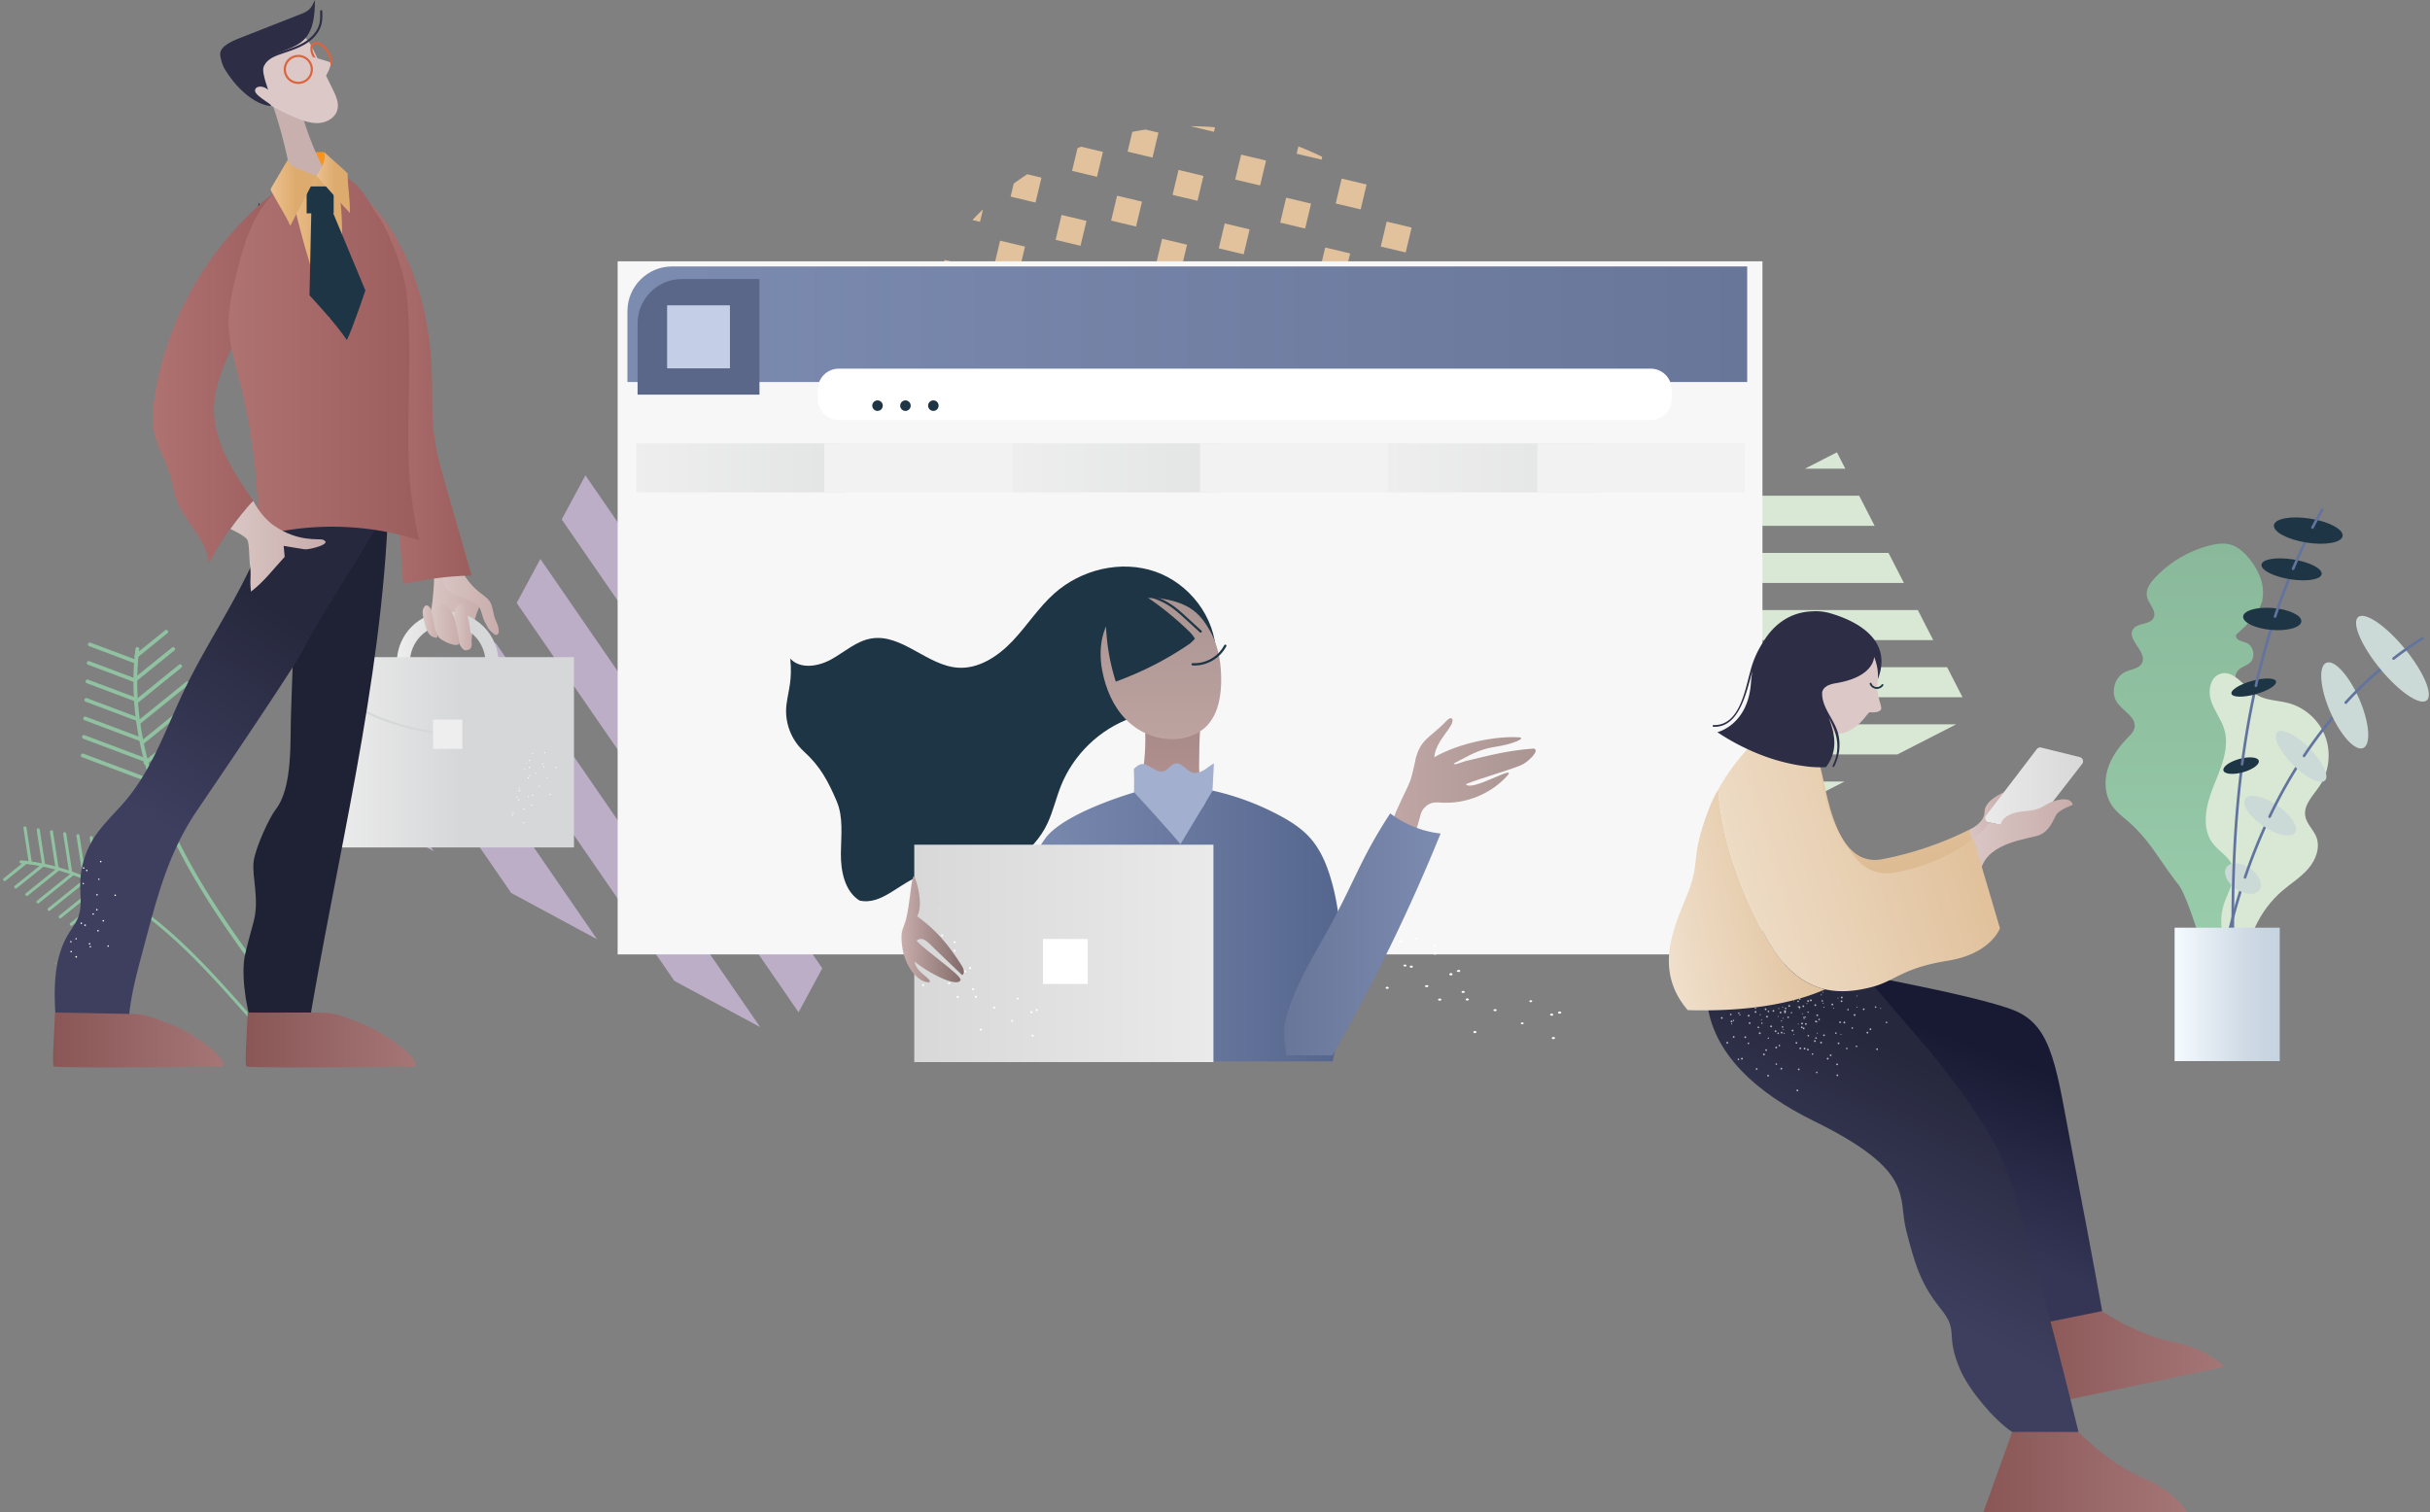 <svg width="779" height="485" viewBox="0 0 779 485" fill="none" xmlns="http://www.w3.org/2000/svg"><rect x="0" y="0" width="779" height="485" fill="#808080" stroke="none"/><path d="M104.376 340.998a.602.602 0 00.348-.109.601.601 0 00.151-.841c-4.671-6.654-9.618-13.285-14.402-19.698-9.857-13.211-20.05-26.871-28.317-41.406-14.346-25.219-20.237-49.032-17.51-70.777a.607.607 0 00-.527-.675.613.613 0 00-.677.526c-2.76 22.008 3.18 46.072 17.658 71.522 8.303 14.6 18.518 28.292 28.396 41.531 4.78 6.405 9.72 13.029 14.381 19.668.12.169.309.259.499.259z" fill="#90C2A2"/><path d="M48.566 250.949a.605.605 0 00.383-.135l18.137-14.667a.605.605 0 10-.766-.936l-18.137 14.666a.604.604 0 00.383 1.072zm-1.944-5.748a.595.595 0 00.382-.136l17.844-14.428c.26-.21.3-.59.088-.85a.607.607 0 00-.854-.087l-17.844 14.428a.6.6 0 00-.087.85c.12.145.295.223.471.223zm-.992-6.52a.595.595 0 00.382-.136l16.6-13.42c.26-.211.3-.591.088-.85a.611.611 0 00-.854-.089l-16.6 13.421a.606.606 0 00.384 1.074zm-1.133-6.407a.605.605 0 00.383-.135l15.493-12.526a.606.606 0 10-.766-.938l-15.493 12.527a.601.601 0 00-.087.85.61.61 0 00.47.222zm-.922-6.577a.6.6 0 00.383-.135l14.177-11.463c.26-.21.3-.59.088-.85a.607.607 0 00-.854-.087l-14.176 11.463c-.26.211-.3.59-.088.85a.61.61 0 00.47.222zm-.157-7.194a.6.6 0 00.383-.135l12.096-9.782a.6.6 0 00.087-.85.607.607 0 00-.853-.087l-12.096 9.782a.6.6 0 00-.087.85.607.607 0 00.47.222zm.304-7.567a.595.595 0 00.381-.136l9.554-7.727a.599.599 0 00.09-.849.606.606 0 00-.854-.087l-9.554 7.727a.605.605 0 00.383 1.072z" fill="#90C2A2"/><path d="M48.389 251.077a.604.604 0 00.214-1.17l-21.857-8.223a.604.604 0 10-.43 1.132l21.858 8.222c.07.026.143.039.215.039zm-1.819-6.76a.603.603 0 00.214-1.17l-19.657-7.396a.608.608 0 00-.783.352.603.603 0 00.354.779l19.657 7.396c.07.026.144.039.216.039zm-1.433-6.615a.603.603 0 00.214-1.17l-17.848-6.714a.604.604 0 10-.43 1.131l17.849 6.714a.638.638 0 00.215.039zm-1.247-6.545a.603.603 0 00.214-1.17l-16.222-6.103a.604.604 0 10-.43 1.132l16.224 6.102c.07.026.143.039.215.039zm-.59-6.3a.605.605 0 00.213-1.17l-15.252-5.737a.604.604 0 10-.43 1.131l15.253 5.738a.656.656 0 00.215.038zm-.3-6.187a.603.603 0 00.214-1.17l-14.577-5.484a.608.608 0 00-.782.352c-.12.313.04.661.353.779l14.578 5.484a.62.62 0 00.214.039zm.533-5.877a.604.604 0 00.214-1.17l-14.73-5.541a.605.605 0 10-.43 1.131l14.731 5.542c.07.025.144.038.215.038zm47.701 126.113a.49.49 0 00.36-.826c-3.998-4.256-7.94-8.708-11.752-13.013-7.883-8.9-16.035-18.103-25.114-26.103-15.831-13.953-31.96-21.714-47.94-23.067a.504.504 0 00-.531.447.492.492 0 00.448.53c15.763 1.335 31.702 9.014 47.37 22.823 9.034 7.961 17.165 17.143 25.029 26.019 3.817 4.31 7.764 8.766 11.77 13.034a.496.496 0 00.36.156z" fill="#90C2A2"/><path d="M22.86 296.873a.494.494 0 00.309-.108l13.072-10.521a.487.487 0 00.073-.689.493.493 0 00-.693-.073L22.55 296.003a.488.488 0 00.31.87zm-3.563-2.39a.49.49 0 00.31-.109l12.86-10.349a.488.488 0 00.073-.69.494.494 0 00-.692-.073l-12.86 10.351a.488.488 0 00.309.87zm-3.559-2.392a.493.493 0 00.31-.108l11.962-9.628a.488.488 0 00.073-.69.493.493 0 00-.692-.072l-11.963 9.627a.488.488 0 00.31.871zm-3.562-2.391a.49.49 0 00.31-.109l11.167-8.987a.492.492 0 00-.62-.762l-11.166 8.987a.488.488 0 00.31.871zm-3.562-2.391a.495.495 0 00.31-.109l10.217-8.224a.488.488 0 00.073-.69.493.493 0 00-.692-.072l-10.218 8.224a.487.487 0 00-.073.689c.098.12.24.182.383.182zm-3.561-2.391a.489.489 0 00.31-.109l8.718-7.016a.488.488 0 00.073-.69.493.493 0 00-.693-.072l-8.717 7.016a.488.488 0 00.31.871zm-3.56-2.392a.495.495 0 00.31-.109l6.885-5.541a.488.488 0 00.073-.69.493.493 0 00-.693-.073l-6.885 5.542a.49.49 0 00.31.871z" fill="#90C2A2"/><path d="M36.046 286.248a.49.49 0 00.487-.565l-2.548-16.544a.491.491 0 00-.972.149l2.548 16.544a.49.49 0 00.485.416zm-4.506-2.284a.495.495 0 00.487-.565l-2.29-14.881a.491.491 0 00-.973.149l2.29 14.881a.493.493 0 00.486.416zm-4.459-1.993a.492.492 0 00.487-.565l-2.08-13.508a.491.491 0 00-.973.15l2.08 13.508a.492.492 0 00.486.415zm-4.439-1.85a.49.49 0 00.487-.565l-1.891-12.279a.492.492 0 00-.973.149l1.891 12.279a.49.49 0 00.486.416zm-4.364-1.354a.495.495 0 00.488-.565l-1.779-11.544a.49.49 0 00-.561-.41.49.49 0 00-.412.559l1.779 11.544a.49.49 0 00.485.416zm-4.328-1.133a.49.49 0 00.487-.565l-1.698-11.031a.49.49 0 00-.561-.411.49.49 0 00-.412.558l1.699 11.033a.491.491 0 00.485.416zm-4.232-.504a.49.49 0 00.487-.565L8.49 265.416a.49.49 0 00-.562-.41.49.49 0 00-.411.559l1.716 11.149a.49.49 0 00.486.416z" fill="#90C2A2"/><path d="M465.053 88.916l-.07-.016c.019.032.033.063.05.091l.02-.075zm11.968 58.021c.05-.465.098-.93.143-1.395l-.321 1.352.178.043zm-5.451 22.064l.354.084a95.884 95.884 0 002.437-7.864l-.884-.21-1.907 7.99zm2.265-59.133a96.073 96.073 0 00-2.629-7.801l-1.619 6.788 4.248 1.013zm-1.526 22.977l-7.992-1.904 1.909-7.99 7.991 1.904-1.908 7.99zm-5.27 22.106l-7.991-1.904 1.908-7.99 7.991 1.903-1.908 7.991zm-5.27 22.107l-7.99-1.903 1.908-7.991 7.991 1.904-1.909 7.99zm-4.375 18.338l1.001-4.197-7.99-1.903-1.905 7.99 6.173 1.47c.221-.261.452-.505.674-.767.705-.852 1.373-1.725 2.047-2.593z" fill="#E1C29D"/><path d="M455.158 95.007l7.99 1.902 1.887-7.914c-.017-.03-.033-.063-.05-.091l-7.92-1.887-1.907 7.99zm-3.371 14.136l7.991 1.904-1.909 7.99-7.99-1.903 1.908-7.991zm-5.274 22.108l7.991 1.903-1.908 7.991-7.992-1.904 1.909-7.99zm-5.271 22.107l7.99 1.903-1.908 7.991-7.991-1.904 1.909-7.99zm-5.274 22.106l7.991 1.903-1.908 7.989-7.992-1.902 1.909-7.99zm14.657-94.509l-7.991-1.904 1.908-7.99 7.992 1.904-1.909 7.99zm-5.272 22.109l-7.991-1.903 1.909-7.99 7.99 1.903-1.908 7.99zm-5.277 22.109l-7.991-1.902 1.909-7.99 7.99 1.903-1.908 7.989zm-5.267 22.106l-7.991-1.903 1.907-7.99 7.992 1.903-1.908 7.99zm-5.269 22.104l-7.99-1.903 1.908-7.989 7.991 1.902-1.909 7.99zm-5.27 22.109l-7.991-1.903 1.908-7.991 7.992 1.904-1.909 7.99zm5.837-134.238l7.991 1.904-1.909 7.99-7.99-1.903 1.908-7.991zm-5.276 22.106l7.992 1.904-1.909 7.99-7.991-1.904 1.908-7.99zm-5.271 22.107l7.991 1.903-1.908 7.989-7.992-1.902 1.909-7.99zm-5.275 22.107l7.99 1.903-1.908 7.991-7.991-1.904 1.909-7.99zm-5.274 22.108l7.991 1.904-1.908 7.989-7.991-1.902 1.908-7.991zm-5.271 22.106l7.99 1.903-1.907 7.99-7.992-1.903 1.909-7.99zm19.925-116.593l.214-.9a94.714 94.714 0 00-7.647-3.349l-.56 2.348 7.993 1.9zm-5.27 22.086l-7.991-1.902 1.908-7.991 7.991 1.904-1.908 7.99zm-5.272 22.109l-7.991-1.904 1.908-7.99 7.992 1.904-1.909 7.99zm-5.27 22.108l-7.99-1.903 1.908-7.991 7.991 1.904-1.909 7.99zm-5.272 22.107l-7.99-1.903 1.908-7.989 7.991 1.902-1.909 7.99zm-5.27 22.106l-7.992-1.903 1.909-7.99 7.99 1.903-1.907 7.99zm-5.272 22.107l-7.991-1.903 1.908-7.99 7.992 1.903-1.909 7.99zm5.839-134.241l7.991 1.903-1.908 7.99-7.991-1.903 1.908-7.99zm.815 31.963l-7.991-1.905 1.909-7.99 7.99 1.904-1.908 7.99zm-5.268 22.106l-7.992-1.903 1.908-7.99 7.992 1.903-1.908 7.99zm-11.369 12.252l7.991 1.903-1.908 7.99-7.991-1.903 1.908-7.99zm-5.271 22.107l7.991 1.904-1.908 7.99-7.992-1.904 1.909-7.99zm-5.276 22.106l7.991 1.904-1.908 7.99-7.991-1.903 1.908-7.991zm18.006-119.299a96.173 96.173 0 00-7.87-.343l7.522 1.791.348-1.448zM377.81 54.494l7.991 1.904-1.908 7.99-7.991-1.903 1.908-7.991zm.818 31.963l-7.992-1.903 1.908-7.99 7.992 1.903-1.908 7.99zm-11.363 12.249l7.991 1.903-1.908 7.99-7.992-1.903 1.909-7.99zm-5.271 22.107l7.991 1.904-1.908 7.989-7.991-1.902 1.908-7.991zm-5.274 22.106l7.991 1.903-1.908 7.99-7.992-1.904 1.909-7.989zm.825 31.966l-7.991-1.902 1.908-7.99 7.992 1.902-1.909 7.99zm11.924-124.368l1.905-7.99-4.105-.977a95.57 95.57 0 00-4.281.737l-1.508 6.328 7.989 1.902zM358.11 62.748l7.991 1.902-1.908 7.99-7.991-1.903 1.908-7.99zm-5.275 22.106l7.992 1.904-1.909 7.99-7.991-1.904 1.908-7.99zm-5.271 22.107l7.99 1.904-1.908 7.99-7.991-1.904 1.909-7.99zm-5.274 22.107l7.991 1.903-1.909 7.99-7.99-1.903 1.908-7.99zm-5.273 22.107l7.991 1.903-1.908 7.991-7.992-1.904 1.909-7.99zm14.652-94.483l1.905-7.99-6.974-1.66c-.397.155-.792.307-1.187.468l-1.736 7.28 7.992 1.902zm-11.357 12.232l7.99 1.903-1.908 7.99-7.991-1.903 1.909-7.99zm.819 31.966l-7.991-1.904 1.907-7.99 7.992 1.904-1.908 7.99zm-5.274 22.107l-7.991-1.903 1.909-7.99 7.991 1.903-1.909 7.99zm-5.267 22.108l-7.991-1.904 1.908-7.99 7.991 1.904-1.908 7.99zm-5.273 22.108l-7.992-1.903 1.909-7.99 7.992 1.903-1.909 7.99zm6.65-102.263l1.905-7.99-4.56-1.086a96.701 96.701 0 00-4.34 2.999l-.996 4.176 7.991 1.9zm-11.358 12.227l7.99 1.903-1.907 7.99-7.992-1.903 1.909-7.99zm-5.274 22.108l7.992 1.903-1.908 7.99-7.992-1.902 1.908-7.99zm-5.271 22.106l7.99 1.903-1.908 7.99-7.991-1.903 1.909-7.99zm-5.275 22.106l7.992 1.903-1.909 7.99-7.992-1.902 1.909-7.991zm10.331-76.359a96.902 96.902 0 00-3.378 3.408l2.429.579.949-3.987zm-12.31 16.216l7.991 1.903-1.908 7.99-7.992-1.903 1.909-7.99zm-5.273 22.106l7.991 1.903-1.908 7.99-7.992-1.903 1.909-7.99zm-5.274 22.107l7.992 1.904-1.909 7.99-7.991-1.903 1.908-7.991zm2.725 23.996l-7.992-1.903-.39 1.633a97.019 97.019 0 001.348 7.039l5.126 1.222 1.908-7.991z" fill="#E1C29D"/><path d="M588.876 145.043l-10.228 5.242h12.914l-2.686-5.242zm-45.999 23.568h58.082l-4.946-9.645h-34.31l-18.826 9.645zm-35.773 18.327h103.25l-4.946-9.645h-79.476l-18.828 9.645zm4.841 18.328H619.75l-4.945-9.647H507l4.945 9.647zm9.395 18.327h107.805l-4.944-9.645H516.395l4.945 9.645zm9.396 18.329h77.527l18.827-9.648H525.791l4.945 9.648zm9.396 18.326h32.357l18.828-9.646h-56.129l4.944 9.646zm6.73 13.13l8.683-4.449h-10.963l2.28 4.449z" fill="#D8E8D4"/><path d="M317.884 209.732l-14.955-8.06 10.824 15.723 4.131-7.663zM250.63 173.48l48.685 70.717 7.598-14.106-28.759-41.774-27.524-14.837zm-52.299-28.192l86.547 125.711 7.597-14.107-66.618-96.765-27.526-14.839zm-18.256 21.257L270.439 297.8l7.6-14.106-90.365-131.256-7.599 14.107zm-14.439 26.801l90.366 131.256 7.599-14.104-90.367-131.258-7.598 14.106zm-14.443 26.803l64.985 94.391 27.529 14.835-84.912-123.335-7.602 14.109zm-14.436 26.801l27.123 39.397 27.526 14.837-47.049-68.339-7.6 14.105zm-10.342 19.201l12.694 6.842-9.189-13.347-3.505 6.505z" fill="#BCAEC7"/><path d="M565 83.793H198v222.251h367V83.793z" fill="#F8F7F7"/><path d="M560.109 122.508H201.137V99.817c0-7.94 6.416-14.376 14.33-14.376h344.642v37.067z" fill="url(#paint0_linear)"/><path d="M243.471 126.542h-39.08v-22.801c0-7.879 6.366-14.266 14.22-14.266h24.86v37.067z" fill="#5A6788"/><path d="M234 97.906h-20.141v20.205H234V97.906z" fill="#C4CEE7"/><path d="M270.541 142.162h-66.574v15.715h66.574v-15.715z" fill="url(#paint1_linear)"/><path d="M330.776 142.162h-66.575v15.715h66.575v-15.715z" fill="#F2F2F2"/><path d="M391.01 142.162h-66.574v15.715h66.574v-15.715z" fill="url(#paint2_linear)"/><path d="M451.245 142.162H384.67v15.715h66.575v-15.715z" fill="#F2F2F2"/><path d="M511.479 142.162h-66.575v15.715h66.575v-15.715z" fill="url(#paint3_linear)"/><path d="M559.405 142.162H492.83v15.715h66.575v-15.715z" fill="#F2F2F2"/><path d="M529.195 134.679H268.864c-3.693 0-6.714-3.031-6.714-6.735v-2.994c0-3.704 3.021-6.735 6.714-6.735h260.331c3.693 0 6.714 3.031 6.714 6.735v2.994c0 3.704-3.021 6.735-6.714 6.735z" fill="#fff"/><path d="M281.311 131.766c.927 0 1.679-.754 1.679-1.684 0-.93-.752-1.684-1.679-1.684a1.68 1.68 0 00-1.678 1.684c0 .93.751 1.684 1.678 1.684zm8.951 0c.927 0 1.679-.754 1.679-1.684 0-.93-.752-1.684-1.679-1.684a1.68 1.68 0 00-1.678 1.684c0 .93.751 1.684 1.678 1.684zm8.95 0c.926 0 1.678-.754 1.678-1.684 0-.93-.752-1.684-1.678-1.684-.927 0-1.679.754-1.679 1.684 0 .93.752 1.684 1.679 1.684z" fill="#1D3544"/><path d="M725.034 193.161l.378-.455c-.084-.005-.168-.006-.252-.011 1.203-4.941-1.165-10.174-4.504-14.026-1.481-1.707-3.231-3.286-5.381-3.961-2.244-.706-4.679-.354-6.958.227-6.65 1.697-12.798 5.338-17.498 10.363-1.527 1.633-2.99 3.731-2.556 5.929.484 2.456 3.237 4.688 2.11 6.919-1.164 2.299-5.13 1.464-6.554 3.609-2.196 3.306 4.605 7.271 2.859 10.837-.895 1.828-3.361 1.981-5.217 2.797-3.561 1.567-4.988 6.669-2.76 9.872 1.983 2.849 6.373 4.874 5.545 8.249-.291 1.184-1.214 2.085-2.063 2.955-2.791 2.858-5.24 6.169-6.441 9.986-1.202 3.818-1.024 8.205 1.125 11.576 1.101 1.728 2.652 3.113 4.234 4.408 7.885 6.459 10.94 13.245 17.267 21.251 3.953 5.002 12.744 37.052 14.894 46.069 1.631-13.123 5.386-52.15 6.964-54.316 1.578-2.165 2.399-5.209 1.057-7.53-.979-1.691-2.845-2.606-4.434-3.737-1.589-1.13-3.09-2.909-2.707-4.827.176-.886.735-1.642 1.303-2.342 1.807-2.222 3.907-4.253 5.222-6.801 1.316-2.548 1.692-5.854.007-8.172-1.58-2.176-4.618-3.133-6.988-4.467 2.023-1.559 4.992-2.623 6.674-4.636 1.284-1.536 1.754-3.721 1.215-5.651-.568-2.038-2.105-3.612-3.336-5.342.254-1.006.179-2.014-.415-2.926-.316-.485-.74-.867-1.225-1.188-.065-1.02.162-2.002.835-2.783 1.026-1.189 2.761-1.508 3.897-2.592 1.802-1.717 1.194-5.237-1.078-6.244-1.308-.578-3.235-.729-3.447-2.149a1.452 1.452 0 01.013-.484c3.367-3.141 6.966-6.102 8.215-10.407z" fill="url(#paint4_linear)"/><path d="M742.55 268.359c-.933-2.349-3.101-4.16-3.535-6.651-.63-3.618 2.536-6.606 4.574-9.654 3.071-4.593 3.779-10.695 1.841-15.875-1.938-5.179-6.472-9.3-11.792-10.719-3.385-.903-7.114-.806-10.123-2.608-4.098-2.454-7.368-8.34-11.865-6.741-3.144 1.118-3.883 5.422-2.843 8.608 1.039 3.185 3.256 5.889 4.227 9.097 1.856 6.129-1.127 12.538-3.499 18.484-2.371 5.947-4.001 13.289-.045 18.311 1.929 2.449 5.016 4.042 6.135 6.956 1.524 3.963-1.258 8.118-2.627 12.137-2.547 7.481.362 16.487 6.796 21.037.217-9.52 4.626-18.866 11.822-25.061 2.782-2.396 5.97-4.354 8.371-7.138 2.401-2.784 3.922-6.761 2.563-10.183z" fill="#D8E8D4"/><path d="M709.639 325.218a.432.432 0 01-.426-.492c2.048-14.615 5.131-28.33 9.166-40.763a.43.43 0 11.817.268c-4.02 12.385-7.092 26.051-9.132 40.615a.432.432 0 01-.425.372z" fill="#62739E"/><path d="M713.754 278.128c1.233-1.825 4.602-1.687 7.524.309 2.922 1.996 4.292 5.093 3.059 6.917-1.233 1.825-4.602 1.687-7.524-.309-2.923-1.996-4.292-5.093-3.059-6.917z" fill="#CBDAD7"/><path d="M719.705 281.764a.434.434 0 01-.407-.572 184.14 184.14 0 016.998-17.573.428.428 0 01.57-.211c.215.1.31.357.21.573a183.015 183.015 0 00-6.965 17.489.428.428 0 01-.406.294z" fill="#62739E"/><path d="M719.767 256.102c1.233-1.825 5.808-.862 10.219 2.15 4.411 3.011 6.987 6.932 5.754 8.757-1.233 1.825-5.808.862-10.219-2.149-4.411-3.012-6.987-6.933-5.754-8.758z" fill="#CBDAD7"/><path d="M727.59 262.307a.433.433 0 01-.388-.619 166.513 166.513 0 012.403-4.842 154.52 154.52 0 017.304-12.639.428.428 0 01.594-.128.432.432 0 01.127.596 154.456 154.456 0 00-7.263 12.568 168.668 168.668 0 00-2.391 4.817.426.426 0 01-.386.247z" fill="#62739E"/><path d="M729.994 234.792c1.459-1.461 6.076.82 10.313 5.094 4.238 4.274 6.49 8.923 5.033 10.384-1.459 1.46-6.076-.82-10.313-5.094-4.238-4.274-6.49-8.923-5.033-10.384z" fill="#CBDAD7"/><path d="M738.625 242.808a.433.433 0 01-.357-.673 142.227 142.227 0 0111.298-14.77.43.43 0 01.607-.039.435.435 0 01.038.61 141.522 141.522 0 00-11.229 14.681.43.43 0 01-.357.191z" fill="#62739E"/><path d="M745.74 212.538c2.575-1.129 7.315 4.075 10.588 11.622 3.273 7.547 3.838 14.579 1.263 15.708-2.575 1.128-7.315-4.075-10.588-11.622-3.273-7.547-3.838-14.58-1.263-15.708z" fill="#CBDAD7"/><path d="M751.998 225.731a.432.432 0 01-.315-.725 126.262 126.262 0 0113.098-12.375.428.428 0 01.605.063.433.433 0 01-.063.607 125.488 125.488 0 00-13.01 12.291.421.421 0 01-.315.139z" fill="#62739E"/><path d="M755.975 197.868c2.165-1.799 8.84 2.727 14.909 10.108 6.069 7.381 9.234 14.823 7.069 16.622-2.165 1.799-8.84-2.726-14.91-10.107-6.069-7.381-9.234-14.824-7.068-16.623z" fill="#CBDAD7"/><path d="M767.317 211.598a.434.434 0 01-.263-.774 114.616 114.616 0 019.308-6.509.432.432 0 01.455.733 113.627 113.627 0 00-9.237 6.46.43.43 0 01-.263.09zm-50.049 121.883l-1.553-4.745a.433.433 0 01.449-.566c-1.022-22.995-1.57-49.951 1.471-77.36.145-1.303.298-2.614.458-3.896a.434.434 0 01.479-.375c.235.03.403.245.374.482a332.162 332.162 0 00-.457 3.886c-3.132 28.224-2.449 55.984-1.368 79.416l.147 3.158z" fill="#62739E"/><path d="M712.779 247.081c-.324-1.179 1.95-2.837 5.078-3.704 3.129-.868 5.926-.616 6.25.563.323 1.178-1.951 2.836-5.079 3.704-3.128.867-5.926.615-6.249-.563z" fill="#1D3544"/><path d="M718.762 245.503a.432.432 0 01-.426-.488c1.043-8.024 2.397-15.879 4.023-23.345a.43.43 0 11.839.185c-1.621 7.442-2.97 15.273-4.01 23.273a.432.432 0 01-.426.375z" fill="#62739E"/><path d="M715.354 222.463c-.323-1.178 2.615-3.02 6.562-4.115 3.948-1.094 7.409-1.026 7.733.152.324 1.178-2.615 3.021-6.562 4.115-3.947 1.095-7.409 1.027-7.733-.152z" fill="#1D3544"/><path d="M723.186 220.349a.43.43 0 01-.419-.527 236.06 236.06 0 015.357-19.786.43.43 0 11.818.264 235.678 235.678 0 00-5.338 19.713.428.428 0 01-.418.336z" fill="#62739E"/><path d="M728.728 194.978c-5.149-.446-9.458.762-9.625 2.697-.166 1.936 3.873 3.867 9.022 4.313 5.15.446 9.459-.762 9.626-2.698.166-1.935-3.873-3.866-9.023-4.312z" fill="#1D3544"/><path d="M729.338 198.133a.432.432 0 01-.408-.569 206.865 206.865 0 014.916-13.267.429.429 0 01.561-.235.435.435 0 01.233.565 206.739 206.739 0 00-4.895 13.21.428.428 0 01-.407.296z" fill="#62739E"/><path d="M724.982 181.031c.277-1.753 4.817-2.486 10.14-1.636 5.323.849 9.414 2.959 9.137 4.712-.277 1.753-4.817 2.485-10.14 1.636-5.323-.85-9.414-2.96-9.137-4.712z" fill="#1D3544"/><path d="M735.117 182.802a.434.434 0 01-.395-.602 190.446 190.446 0 014.739-10.309.43.43 0 11.769.386 189.973 189.973 0 00-4.717 10.262.43.43 0 01-.396.263z" fill="#62739E"/><path d="M728.966 168.383c.335-2.12 5.535-3.053 11.614-2.082 6.079.97 10.736 3.475 10.401 5.595-.335 2.12-5.535 3.052-11.614 2.082-6.079-.97-10.736-3.475-10.401-5.595z" fill="#1D3544"/><path d="M741.333 169.589a.433.433 0 01-.38-.633 169.718 169.718 0 013.129-5.74.43.43 0 11.746.431 168.754 168.754 0 00-3.113 5.71.43.43 0 01-.382.232z" fill="#62739E"/><path d="M730.836 297.481h-33.707v42.779h33.707v-42.779z" fill="url(#paint5_linear)"/><path d="M138.633 192.821c-.266 2.462-1.012 5.052-.044 7.332.814 1.919 2.702 3.186 4.654 3.932s4.039 1.08 6.011 1.771c.177.062.363.128.548.096.473-.08 1.203.927 1.247.451.353-3.817 1.002-9.158 3.011-12.427-4.078-5.223-9.763-9.515-11.796-15.815-1.483 1.313-2.011 1.355-3.891.727 1.208 4.421.753 9.377.26 13.933z" fill="url(#paint6_linear)"/><path d="M143.516 228.631c-8.982 0-16.289-7.283-16.289-16.235 0-8.951 7.307-16.234 16.289-16.234 8.982 0 16.29 7.283 16.29 16.234 0 8.953-7.308 16.235-16.29 16.235zm0-28.303c-6.678 0-12.11 5.414-12.11 12.069 0 6.655 5.432 12.069 12.11 12.069 6.678 0 12.111-5.414 12.111-12.069 0-6.655-5.434-12.069-12.111-12.069z" fill="url(#paint7_linear)"/><path d="M138.78 196.542c1.122 3.3 2.392 8.221.907 7.974-2.185-.363-2.996-2.222-3.643-5.155-.399-1.809-1.096-3.757.192-5.026.892-.879 2.142 1.023 2.544 2.207z" fill="url(#paint8_linear)"/><path d="M147.761 193.675c-4.359.433-1.401 14.978 1.56 14.851 2.888-.124 1.747-2.859 1.408-6.367-.337-3.508-1.536-8.626-2.968-8.484z" fill="url(#paint9_linear)"/><path d="M138.664 197.764c-.455-1.789-.729-4.502 1.894-2.977.94.547.437-1.96 2.404-.508 3.151 2.326 3.15 6.123 4.372 11.834-.42 2.025-6.124-.784-6.702-1.815-1.633-2.909-1.147-3.303-1.968-6.534z" fill="url(#paint10_linear)"/><path d="M158.185 203.185c-2.057-1.866-1.457-1.351-2.873-3.994-.807-1.504-.988-4.091-2.222-5.275-.729-.7-7.49-3.361-8.377-3.847-4.517-2.483-2.198-8.387-3.253-13.417-1.009-4.803-1.991-9.946-.137-14.492l1.622 6.396c1.994 7.854 4.349 16.287 10.717 21.322 1.151.91 2.433 1.708 3.289 2.899 1.094 1.523 1.14 4.467 1.967 6.149.539 1.096.944 2.199.986 3.419.042 1.22-.813 1.662-1.719.84z" fill="url(#paint11_linear)"/><path d="M184 210.726h-80.967v61.019H184v-61.019z" fill="url(#paint12_linear)"/><path d="M147.968 235.828c-6.358 0-13.16-1.059-20.332-3.174-6.724-1.982-11.682-4.319-15.599-7.356-4.984-3.861-8.291-9.113-9.076-14.409l.689-.101c.759 5.121 3.971 10.21 8.813 13.963 3.848 2.981 8.73 5.28 15.369 7.237 11.25 3.316 21.567 4.015 30.662 2.076 3.883-.827 12.494-5.508 14.805-9.03l.583.379c-2.393 3.647-11.254 8.481-15.243 9.33-3.395.723-6.958 1.085-10.671 1.085z" fill="#D6D7D8"/><path d="M148.212 230.759h-9.388v9.356h9.388v-9.356z" fill="#EEE"/><path d="M166.225 249.053a.095.095 0 00.027-.131.096.096 0 00-.132-.027.094.094 0 00-.026.131.094.094 0 00.131.027zm5.296-8.137a.096.096 0 00.115-.076.088.088 0 00-.078-.108.093.093 0 00-.112.069.095.095 0 00.075.115zm-2.948 3.949a.107.107 0 00.137-.029.098.098 0 00-.03-.136.098.098 0 00-.136.029.106.106 0 00.029.136zm7.685 10.041a.183.183 0 00.255-.038.173.173 0 00-.024-.245l-.007-.006a.185.185 0 00-.256.038.178.178 0 00.032.251zm-3.51-2.646c.083.058.196.04.255-.042a.18.18 0 00-.038-.251.18.18 0 00-.253.032.195.195 0 00.036.261zm-3.512-2.655a.178.178 0 00.251-.032l.004-.005a.175.175 0 00-.024-.246l-.008-.005a.193.193 0 00-.262.035.181.181 0 00.039.253zm-1.16 9.944a.18.18 0 10-.193-.305.181.181 0 00-.059.245.187.187 0 00.252.06zm-2.227-3.788a.18.18 0 00.056-.249.18.18 0 00-.249-.056.18.18 0 00-.059.244.187.187 0 00.252.061zm12.379-9.499a.184.184 0 00.221-.133.177.177 0 00-.125-.218h-.001a.174.174 0 00-.225.124.19.19 0 00.13.227zm-4.265-1.112a.194.194 0 00.227-.13.183.183 0 00-.134-.22.18.18 0 00-.221.129v.004a.177.177 0 00.125.217h.003zm-4.257-1.109a.174.174 0 00.215-.119l.003-.008a.182.182 0 00-.122-.225l-.008-.002a.182.182 0 10-.09.352l.002.002zm-5.413 17.586a.163.163 0 00.08-.214.161.161 0 00-.214-.079.16.16 0 00-.08.213c.037.08.132.115.214.08zm11.076-12.135a.171.171 0 00.213-.101.155.155 0 00-.093-.201l-.006-.002a.16.16 0 00-.209.092l-.001.004a.167.167 0 00.096.208zm-3.685-1.35a.162.162 0 00.205-.098.154.154 0 00-.092-.201l-.007-.002a.162.162 0 00-.21.091v.004a.166.166 0 00.104.206zm-3.698-1.349a.16.16 0 00.209-.092l.001-.003a.153.153 0 00-.084-.199l-.014-.005a.162.162 0 00-.21.092l-.001.003a.165.165 0 00.099.204zm1.274 8.76a.165.165 0 00.229-.014.16.16 0 00-.008-.227.171.171 0 00-.233.006.168.168 0 00.012.235zm-2.892-2.657c.061.06.16.06.22-.001l.007-.007a.16.16 0 00-.008-.227.172.172 0 00-.233.006.165.165 0 00.014.229zm8.302-11.34a.155.155 0 00.151-.157l-.001-.009a.161.161 0 00-.164-.159h-.006a.168.168 0 00-.153.172.16.16 0 00.165.153h.008zm-3.931.162a.167.167 0 00.159-.169.164.164 0 00-.175-.152.163.163 0 00-.153.163c0 .088.072.16.16.159l.009-.001zm-2.993 22.248c.08.066.197.058.268-.017a.188.188 0 00-.012-.264.195.195 0 00-.268.017.186.186 0 00.012.264zm-3.371-3.033a.19.19 0 00.265-.011.188.188 0 00-.012-.264.186.186 0 00-.253.275zm9.898-14.87a.197.197 0 00.182-.201.19.19 0 00-.378.023.192.192 0 00.196.178zm-4.533.234a.192.192 0 00.179-.196.19.19 0 00-.197-.179.188.188 0 00-.179.196.193.193 0 00.197.179zm.939 8.954a.2.2 0 00.242-.116.19.19 0 00-.118-.236.184.184 0 00-.239.106l-.001.004a.188.188 0 00.116.242c-.001-.001 0 0 0 0zm-4.282-1.516a.19.19 0 00.242-.115v-.001a.182.182 0 00-.112-.233.186.186 0 00-.13.349zm4.001 4.607a.186.186 0 10-.107-.245.187.187 0 00.107.245zm-4.196-1.683a.19.19 0 00.245-.108.19.19 0 00-.101-.241.2.2 0 00-.252.104.195.195 0 00.108.245zm3.675-7.729a.192.192 0 00.186-.193.184.184 0 00-.188-.181.183.183 0 00-.189.177v.008a.188.188 0 00.185.19l.006-.001z" fill="#fff"/><path d="M81.308 276.279c.603-4.697 5.23-14.364 6.997-16.602 5.655-7.16 4.65-22.109 4.998-31.213 1.023-26.699 1-41.839 4.36-72.738 9.781.632 19.612.477 29.369-.463-2.167 1.415-2.451 4.411-2.542 6.991-2.026 57.528-16.897 113.726-26.152 170.545-4.46-1.807-11.677-1.505-16.362-.402-2.513-6.29-4.665-17.598-3.665-24.903.311-2.278 2.405-9.733 2.998-11.954 1.913-7.166-.605-14.557-.001-19.261z" fill="#1F2135"/><path d="M59.4 220.628c10.143-20.989 25.492-40.253 28.698-63.328 9.566 2.368 27.628.723 37.193 3.09-7.996 15.939-21.414 34.833-27.988 47.817-2.595 5.125-24.72 37.86-33.986 51.469-9.777 14.36-13.17 28.911-17.665 45.677-1.955 7.29-3.92 14.637-4.413 22.166l-23.245 1.225c-.712-10.001-1.257-20.741 3.969-29.308 1.08-1.772 2.397-3.426 3.125-5.368 1.242-3.318.607-6.994.628-10.535a28.025 28.025 0 014.192-14.525c2.886-4.647 7.06-8.336 10.564-12.538 8.688-10.417 13.03-23.639 18.927-35.842z" fill="url(#paint13_linear)"/><path d="M49.604 126.982c-.594 3.766-.975 7.632-.242 11.373.95 4.849 3.702 9.155 5.111 13.892.789 2.649 1.154 5.42 2.111 8.014 2.681 7.267 9.848 12.81 10.406 20.532a76.118 76.118 0 0114.318-20.044c-6.608-9.401-13.436-19.837-12.66-31.289.348-5.147 2.238-10.056 4.252-14.809 7.562-17.842 17.373-35.566 17.677-54.933-21.73 15.968-36.785 40.685-40.973 67.264z" fill="url(#paint14_linear)"/><path d="M138.434 119.775c.214 6.778-.104 13.596.807 20.317.721 5.315 2.202 10.495 3.678 15.653l8.248 28.814a103.659 103.659 0 00-21.926 2.841l-6.409-91.778c-.744-10.659-1.52-21.474-5.135-31.534 14.147 14.55 20.098 35.437 20.737 55.687z" fill="url(#paint15_linear)"/><path d="M75.526 88.986c2.118-8.76 4.532-17.791 10.251-24.771 5.72-6.98 15.683-11.328 24.036-7.879 5.325 2.198 7.984 7.74 11.192 12.512 4.618 6.868 8.69 19.087 9.282 24.8 3.03 29.219-2.666 50.804 4.113 79.609-16.599-5.344-34.752-5.787-51.594-1.26a193.243 193.243 0 00-5.95-49.469c-1.633-6.42-3.612-12.864-3.564-19.487.034-4.754 1.117-9.433 2.234-14.055z" fill="url(#paint16_linear)"/><path d="M92.757 54.809c-.57-.863-1.157-1.944-.698-2.87.306-.617.986-.942 1.628-1.196 3.061-1.214 6.39-2.037 9.685-2.016.196.001.363 0 .541.084.175.082.443.507.541.675.551.933 1.02 1.613 1.325 2.579.212.674.332 1.416.082 2.075-.242.636-.794 1.105-1.377 1.458-2.538 1.54-5.731 1.33-8.692 1.067-.578-.051-1.176-.108-1.685-.389-.587-.324-.98-.907-1.35-1.467z" fill="#F7931E"/><path d="M93.19 60.19a22.078 22.078 0 0111.972-3.46 91.788 91.788 0 01-9.86-26.36c-2.935.702-6.511-1.368-8.808.584A161.721 161.721 0 0192.8 53.831c.414 2.097.788 4.259.39 6.359z" fill="#C8B0AF"/><path d="M71.054 342.13c3.217-1.389-7.518-10.434-16.939-13.89-4.844-1.777-6.848-2.968-12.007-3.098-5.84-.148-18.62-.324-24.46-.471-.159 5.989-1.164 17.46-.305 17.353 5.968.587 52.962-.002 53.711.106z" fill="url(#paint17_linear)"/><path d="M132.806 342.13c3.217-1.389-8.216-10.56-16.939-13.89-5.265-2.01-7.509-3.382-12.669-3.513-5.84-.148-17.957.091-23.797-.057-.16 5.99-1.165 17.46-.306 17.353 5.968.588 52.961-.001 53.711.107z" fill="url(#paint18_linear)"/><path d="M22.96 305.333c.096-.096.115-.231.02-.328-.097-.096-.232-.115-.329-.019-.096.095-.116.23-.02.327.096.096.231.115.328.02zm13.954-18.024c.135.019.231-.077.251-.21.02-.134-.076-.232-.21-.251-.136-.019-.232.077-.252.21-.078.154.076.231.21.251zm-5.827-.136c.136.019.232-.077.252-.21.02-.135-.076-.232-.211-.251-.136-.019-.232.077-.252.21-.039.078.077.232.211.251zm.558 11.404a.389.389 0 00-.114-.347.391.391 0 00-.348.114c-.019.135.018.25.096.289.173.135.289.097.366-.056zm-5.355-2.404a.386.386 0 00-.114-.346.388.388 0 00-.348.113c-.019.135.018.25.096.289.173.136.347.079.366-.056zm6.09-19.666c.115-.038.193-.192.155-.307-.039-.115-.193-.193-.308-.154-.116.038-.194.191-.155.306a.262.262 0 00.307.155zm-5.486 2.057c.115-.038.194-.191.155-.306-.038-.115-.192-.194-.308-.155-.115.038-.194.191-.155.306.038.115.192.194.308.155zm2.264 25.117c.04-.077.04-.269-.095-.288-.077-.039-.27-.04-.29.095-.04.077-.04.269.095.289.096.096.212.058.29-.096zm-4.564-2.535c.04-.077.04-.269-.095-.288-.077-.039-.212-.059-.29.095-.04.077-.059.211.095.289.136.02.252-.018.29-.096zm7.148-18.988c.116-.039.213-.135.175-.25-.039-.115-.115-.154-.25-.174-.116.038-.213.134-.175.249.039.116.135.212.25.175zm-5.002 1.385c.116-.038.213-.134.175-.249-.038-.115-.115-.154-.25-.175-.116.039-.212.135-.175.25.039.116.135.212.25.174zm3.11 9.797c.136.019.232-.076.252-.21.02-.135-.076-.231-.211-.251-.136-.019-.232.077-.252.211-.02.134.077.231.211.25zm4.806 10.265c.136.019.232-.077.252-.21.019-.135-.077-.232-.211-.251-.136-.019-.232.077-.252.21-.02.135.077.232.211.251zm-5.958-.733c.135.019.231-.076.251-.21.02-.135-.076-.231-.21-.25-.136-.02-.232.076-.252.21-.02.135.075.231.21.25zm-5.998-.655c.136.019.232-.077.252-.21.019-.134-.077-.231-.211-.251-.136-.019-.232.077-.252.211a.464.464 0 00.211.25zm5.271-22.918c.097-.096.116-.231.02-.327-.096-.097-.23-.116-.328-.02-.096.096-.116.23-.02.327.038.114.232.115.328.02zm-10.407 29.533c.154.078.27.04.348-.113l-.348.113zm13.565-16.871c.115-.039.193-.192.155-.307-.039-.115-.193-.193-.308-.155-.116.039-.194.192-.155.307.038.116.192.192.308.155zm2.07 3.545c.116-.039.194-.192.156-.307-.039-.115-.193-.193-.308-.155-.116.038-.213.134-.156.307.039.115.193.193.308.155zm-5.83 1.402c.115-.039.194-.192.155-.307-.039-.115-.135-.212-.308-.155-.115.038-.194.192-.213.327.096.095.25.173.366.135zm-2.93 10.179c.135.019.23-.076.25-.21.02-.135-.076-.231-.23-.308-.135-.019-.231.077-.309.23.057.173.154.269.288.288zm-1.673-1.755c.116-.038.155-.114.194-.192-.038-.115-.115-.154-.192-.193-.116.039-.155.115-.194.192.038.116.134.212.192.193z" fill="#fff"/><path d="M79.41 15.128c-3.487 2.49-3.772 6.599-2.212 9.983 1.56 3.385 4.715 5.745 7.9 7.693a69.009 69.009 0 0010.095 5.09c2.308.935 4.757 1.757 7.239 1.54 2.483-.217 5.005-1.725 5.69-4.113.64-2.232-.41-4.563-1.435-6.648l-6.045-12.302c-.704-1.433-1.429-2.894-2.567-4.015-2.495-2.458-6.535-2.748-9.859-1.633-3.324 1.117-3.915 1.136-6.852 3.047-.711.464-1.497 1.032-1.954 1.358z" fill="#DCC9C7"/><path d="M104.603 21.747c-1.234 0-2.743-1.03-3.845-2.625-1.489-2.153-1.684-4.506-.447-5.356a1.76 1.76 0 011.018-.299c1.234 0 2.743 1.03 3.845 2.625.688.996 1.126 2.082 1.234 3.06.115 1.053-.164 1.869-.788 2.296-.289.2-.631.299-1.017.299zm-3.273-7.586c-.244 0-.453.06-.624.177-.885.608-.599 2.619.626 4.39.961 1.391 2.275 2.325 3.27 2.325.243 0 .452-.059.623-.177.403-.276.577-.862.489-1.65-.095-.863-.491-1.837-1.116-2.74-.959-1.39-2.273-2.325-3.268-2.325z" fill="#DB643E"/><path d="M93.744 16.896a82.166 82.166 0 0111.856 2.977c.855.384-.02 2.381-.588 3.46l-1.534 2.91a75.591 75.591 0 00-9.734-9.346z" fill="#DCC9C7"/><path d="M95.637 26.92c-2.58 0-4.68-2.092-4.68-4.664 0-2.572 2.1-4.664 4.68-4.664 2.58 0 4.68 2.092 4.68 4.664 0 2.572-2.1 4.664-4.68 4.664zm0-8.634a3.98 3.98 0 00-3.983 3.97 3.98 3.98 0 003.983 3.97 3.98 3.98 0 003.983-3.97 3.98 3.98 0 00-3.983-3.97z" fill="#DB643E"/><path d="M86.46 18.412c-.928.596-1.82 1.378-2.123 2.433-.32 1.112.301 4.23 1.608 7.922-1.743-1.497-4.155-1.244-4.192.291-.047 1.945 7.46 5.29 4.441 4.865-5.734-.807-11.755-7.383-14.428-12.286-.535-.983-1.218-3.268-1.185-4.386.085-2.813 4.985-4.55 7.618-5.567 6.717-2.596 11.732-4.657 18.45-7.253 2.633-1.018 3.216-2.025 4.323-4.431-.064 4.523-.326 9.538-3.537 12.735-2.935 2.92-7.49 3.439-10.976 5.677z" fill="#2D2E46"/><path d="M84.048 24.105a.347.347 0 01-.334-.253c-.457-1.611.212-3.524 1.705-4.872 1.292-1.167 2.978-1.808 4.593-2.366l1.054-.359c2.177-.738 4.428-1.5 6.409-2.686 2.572-1.539 4.306-3.637 4.884-5.908.332-1.307.297-2.699.262-4.045a.348.348 0 01.34-.356c.197.009.352.147.357.339.036 1.392.072 2.832-.285 4.232-.623 2.45-2.469 4.699-5.2 6.332-2.044 1.224-4.33 1.998-6.543 2.748l-1.05.358c-1.612.555-3.157 1.144-4.354 2.225-1.298 1.172-1.888 2.808-1.502 4.168a.347.347 0 01-.336.443z" fill="#2D2E46"/><path d="M105.804 102.268a99.724 99.724 0 002.862-41.624c-.257-1.783-.806-3.868-2.507-4.479-.867-.311-1.825-.14-2.73.037l-10.763 2.09a299.139 299.139 0 0011.025 39.533c.551 1.551 1.127 3.123 2.113 4.443z" fill="url(#paint19_linear)"/><path d="M106.111 66.675l11.016 26.463s-4.016 12.046-5.942 15.906c-3.404-5.228-11.966-14.341-11.966-14.341l.594-27.273 6.298-.755z" fill="#1D3544"/><path d="M106.966 59.779h-8.663v8.633h8.663V59.78z" fill="#1D3544"/><path d="M87.159 61.648c-.15-.28-.38-.538-.378-.855.002-.257.138-.492.268-.714l5.185-8.802c.522 1.616 2.29 2.423 3.874 3.044 1.767.694 3.536 1.387 5.303 2.082-2.984 5.81-5.496 10.376-8.343 16.012-1.601-3.637-3.74-6.702-5.91-10.767z" fill="url(#paint20_linear)"/><path d="M101.453 56.359s3.455-4.5 2.534-7.497c2.77 2.537 3.869 3.347 7.437 6.707.066 4.672.761 7.42.761 12.732-.357-.21-10.732-11.942-10.732-11.942z" fill="url(#paint21_linear)"/><path d="M107.554 120.858h0zm-.101.03s0 0 0 0 0 0 0 0h0zm-24.32-55.289l-.283-.08.284.08s0 0 0 0zm.386.11h0z" fill="#1D3544" stroke="#1D3544" stroke-width=".801"/><path d="M97.724 176.146c-1.167-.152-6.79-1.109-6.79-1.109l.328 3.524c-4.323 4.699-6.36 7.665-10.806 11.16-.525-5.057.258-4.16-.393-9.202-.177-1.369-.109-6.235-.786-7.44-.738-1.313-5.414-3.461-5.414-3.461 2.135-2.945 5.141-6.874 7.332-8.992 0 0 2.365 4.931 6.595 7.885 7.785 5.435 14.471 4.108 15.661 4.543 3.581 1.308-4.355 3.27-5.727 3.092z" fill="url(#paint22_linear)"/><path d="M645.063 459.192l21.269.001s9.173 9.779 20.358 14.563C697.876 478.541 701.231 485 701.231 485l-65.436-.002 9.268-25.806z" fill="url(#paint23_linear)"/><path d="M652.716 424.608l20.814-4.367s10.992 7.686 22.925 10.071c11.932 2.385 16.546 8.015 16.546 8.015l-64.036 13.439 3.751-27.158z" fill="url(#paint24_linear)"/><path d="M584.733 310.359s48.374 8.522 60.974 13.645c12.6 5.122 13.472 18.759 18.933 47.06 6.349 32.9 9.264 49.357 9.264 49.357l-23.745 4.811s-8.301-4.164-11.11-18.529c-2.81-14.366-1.33-15.71-4.74-23.412-3.411-7.701-6.139-11.884-6.14-21.781-.001-9.896-5.717-14.786-14.243-14.249-8.526.538-46.438.119-62.563-25.847l-3.611-5.815s26.757-10.549 36.981-5.24z" fill="url(#paint25_linear)"/><path d="M631.426 265.992s4.779-2.016 4.779-5.714c0-3.699 6.273-6.261 6.273-6.261l-4.854 9.667-2.559 5.415c0-.001-5.281 9.01-3.639-3.107z" fill="url(#paint26_linear)"/><path d="M628.513 439.494c2.77 6.27 10.662 15.8 16.549 19.697l21.269.001c-.883-3.612-18.979-77.97-26.109-91.055-5.819-10.665-14.031-21.939-22.201-31.759l-20.417-23.859-20.252 4.045c-.713-.288-2.025-.503-2.813-.765-1.46-.491-2.839 5.076-4.722 3.775-3.208 1.603-20.289.128-22.629 1.049 1.498 17.348 16.459 30.102 34.142 38.775 32.98 16.18 26.957 24.227 29.733 35.058 2.756 10.837 4.683 17.303 10.967 25.068 6.3 7.768 1.215 8.008 6.483 19.97z" fill="url(#paint27_linear)"/><path d="M649.81 266.454l-12.333-2.804a1.354 1.354 0 01-.778-2.141l16.25-21.293a1.36 1.36 0 011.405-.494l12.405 3.072a1.353 1.353 0 01.746 2.144l-16.322 21.026c-.323.416-.86.607-1.373.49z" fill="url(#paint28_linear)"/><path d="M632.588 268.912s3.524-2.656 5.036-5.229c0 0 2.318.537 3.762.77 0 0 .189-3.669 7.445-4.289 6.542-.559 5.681-1.978 9.727-3.298 4.048-1.322 5.699-.13 5.927 1.219 0 0-4.26 1.537-5.241 3.111-.981 1.575-2.154 5.427-5.704 6.672-3.549 1.245-15.795 2.223-18.347 10.427l-2.605-9.383z" fill="url(#paint29_linear)"/><path opacity=".66" d="M575.05 331.813a.147.147 0 00.192-.077.146.146 0 10-.192.077zm1.375-3.292a.16.16 0 00.202-.079.149.149 0 00-.087-.19.138.138 0 00-.185.062.277.277 0 00-.006.016.145.145 0 00.076.191zm1.386-3.293a.145.145 0 00.191-.077.16.16 0 00-.079-.201.163.163 0 00-.2.088.15.15 0 00.088.19zm1.375-3.291a.146.146 0 00.192-.077.157.157 0 00-.079-.201.145.145 0 00-.191.076.158.158 0 00.078.202zm10.839 9.837c.03.077.116.115.193.085a.137.137 0 00.083-.175l-.008-.017a.145.145 0 00-.184-.086.147.147 0 00-.084.193zm-20.118-5.736a.142.142 0 00.202.002.143.143 0 00-.2-.205.135.135 0 00-.013.192l.011.011zm2.536-2.512a.13.13 0 00.165.017l.01-.001a.038.038 0 00.028-.014.141.141 0 00.043-.127.161.161 0 00-.041-.086.144.144 0 00-.202-.002.145.145 0 00-.007.207c0 .002.002.004.004.006zm2.537-2.513a.143.143 0 00.201-.008.144.144 0 00-.201-.205.146.146 0 000 .213zm7.46 10.293a.16.16 0 00.152.151.153.153 0 00.152-.152.152.152 0 00-.153-.151.163.163 0 00-.151.152zm.01-3.567a.146.146 0 00.152.14.141.141 0 00.152-.13v-.012a.155.155 0 00-.152-.151.167.167 0 00-.152.153zm-26.883 4.956a.277.277 0 00.39.032l.008-.006a.274.274 0 00.029-.386l-.001-.001a.278.278 0 00-.391-.033l-.008.007a.273.273 0 00-.027.387zm5.113-4.434a.282.282 0 10.425-.371h-.001a.274.274 0 00-.386-.029l-.002.001a.29.29 0 00-.036.399zm5.125-4.436a.282.282 0 10.026-.397.276.276 0 00-.026.397zm10.108 25.819a.283.283 0 00.263.297.27.27 0 00.298-.238l.002-.015a.283.283 0 00-.263-.297.277.277 0 00-.3.253zm.472-6.742a.28.28 0 00.269.292.28.28 0 00.039-.557.3.3 0 00-.308.265zm.481-6.754a.277.277 0 00.254.297h.01a.27.27 0 00.298-.237l.002-.016a.298.298 0 00-.266-.306.28.28 0 00-.298.262zm.472-6.743a.281.281 0 10.307-.264h-.001a.281.281 0 00-.306.253v.011zm.479-6.754c-.013.153.1.286.253.298.153.013.286-.1.298-.252l.001-.012a.272.272 0 00-.248-.297l-.006-.001a.286.286 0 00-.298.264zm-14.785 20.378a.28.28 0 00.369-.136.279.279 0 00-.502-.24.286.286 0 00.133.376zm3.027-6.056a.279.279 0 00.369-.135.28.28 0 00-.503-.239.286.286 0 00.134.374zm3.028-6.045a.287.287 0 00.38-.137.286.286 0 00-.511-.254.287.287 0 00.119.385c.003.003.007.004.012.006zm3.025-6.064c.135.072.302.02.374-.115l.004-.008a.278.278 0 00-.493-.257l-.006.013a.265.265 0 00.106.359l.015.008zm16.636 20.037a.284.284 0 00.359.172.272.272 0 00.175-.344l-.001-.003a.268.268 0 00-.328-.19l-.021.006a.298.298 0 00-.184.359zm-2.146-6.421a.3.3 0 00.359.183.284.284 0 00.173-.358.278.278 0 00-.357-.173.272.272 0 00-.175.344v.004zm-2.144-6.412a.27.27 0 00.336.178c.004-.001.008-.003.013-.003a.28.28 0 00.188-.347l-.005-.013a.28.28 0 00-.357-.174.28.28 0 00-.175.357v.002zm-2.155-6.42a.284.284 0 00.358.173.27.27 0 00.175-.347.283.283 0 00-.349-.184.288.288 0 00-.184.358zm-25.139 14.262a.249.249 0 10-.076-.345l-.001.002a.251.251 0 00.077.343zm3.207-5.121a.252.252 0 00.344-.078.25.25 0 10-.414-.279l-.008.013a.243.243 0 00.069.337.028.028 0 00.009.007zm3.106-5.267c.01.062.048.116.101.148a.253.253 0 00.344-.078.256.256 0 00-.077-.352l-.002-.002a.253.253 0 00-.236-.018l-.01.002a.177.177 0 00-.098.094.214.214 0 00-.022.206zm3.309-4.973a.253.253 0 00.264-.432.252.252 0 00-.344.078.256.256 0 00.077.352l.003.002zm15.382 19.393a.263.263 0 00.309.189.24.24 0 00.183-.287l-.002-.011a.25.25 0 00-.295-.192l-.004.001a.26.26 0 00-.191.3zm-1.352-5.875a.249.249 0 00.298.181.242.242 0 00.184-.288l-.002-.01a.25.25 0 00-.296-.192l-.004.001a.257.257 0 00-.18.308zm-1.363-5.894c.028.135.16.221.295.192h.004a.234.234 0 00.187-.275l-.005-.022a.248.248 0 00-.295-.192l-.005.001a.25.25 0 00-.181.296zm-1.361-5.872a.251.251 0 00.307.178.252.252 0 00.182-.297.26.26 0 00-.3-.19.264.264 0 00-.189.309zm-1.364-5.893a.252.252 0 00.299.192.25.25 0 00.192-.299v-.001a.263.263 0 00-.309-.189.259.259 0 00-.182.297zm-22.094 5.052c.079.11.232.136.342.06l.009-.007a.236.236 0 00.064-.328l-.009-.012a.25.25 0 00-.345-.068l-.008.005a.254.254 0 00-.053.35zm14.56 15.728a.254.254 0 00.211.284.248.248 0 00.286-.201.263.263 0 00-.203-.295.258.258 0 00-.294.212zm1.005-5.958a.24.24 0 00.201.285.247.247 0 00.286-.2.262.262 0 00-.203-.295.253.253 0 00-.284.21zm.996-5.957a.247.247 0 10.487.084.247.247 0 00-.487-.084zm.997-5.955a.247.247 0 00.201.285.24.24 0 00.214-.06l.01-.001a.297.297 0 00.072-.141.254.254 0 00-.212-.284.246.246 0 00-.285.201zm19.653 13.044a.24.24 0 00.33.063l.012-.009a.248.248 0 00.068-.344l-.005-.008a.258.258 0 00-.352-.053.246.246 0 00-.06.342l.007.009zm-3.516-4.919a.26.26 0 00.353.063.255.255 0 00.051-.355.255.255 0 00-.341-.06.244.244 0 00-.07.34c0 .004.004.008.007.012zm-30.77-6.498a.15.15 0 00.211-.009.149.149 0 00-.009-.211.149.149 0 00-.211.009.153.153 0 00.009.211zm14.025 5.154c.003.081.07.143.151.14a.146.146 0 10-.01-.291.144.144 0 00-.141.151zm-.13-3.558a.153.153 0 00.161.138.146.146 0 00.141-.151.14.14 0 00-.14-.141l-.012.001a.15.15 0 00-.151.149l.001.004zm-.119-3.559c.002.08.069.143.15.14a.146.146 0 00.142-.15v-.001a.14.14 0 00-.139-.141l-.012.001a.146.146 0 00-.141.151c0-.001 0 0 0 0zm-6.68 4.165a.16.16 0 00.19-.087.143.143 0 00-.087-.19.142.142 0 00-.186.074l-.004.013a.149.149 0 00.087.19zm1.259-3.335a.16.16 0 00.19-.087.152.152 0 00-.087-.19.141.141 0 00-.188.069c-.001.003-.003.005-.003.008a.15.15 0 00.088.2zm12.314 2.895a.147.147 0 00.193.074.144.144 0 00.074-.192.135.135 0 00-.174-.082c-.006.002-.012.004-.017.008a.143.143 0 00-.077.187l.001.005zm-1.481-3.241a.154.154 0 00.203.073c.07-.034.1-.12.066-.19h-.001a.137.137 0 00-.192-.075.142.142 0 00-.076.187v.005zm-21.735 5.012a.16.16 0 00.222-.047l.003-.004a.164.164 0 00-.042-.228l-.01-.006a.161.161 0 00-.225.051.17.17 0 00.052.234zm2.187-3.424c.08.051.185.027.236-.052a.17.17 0 00-.053-.235.16.16 0 00-.222.047l-.003.004a.163.163 0 00.042.236zm14.623 6.325a.157.157 0 00.181.129c.006-.001.013-.002.019-.005a.165.165 0 00.123-.199.183.183 0 00-.2-.134.17.17 0 00-.123.209zm-.884-3.969a.17.17 0 00.207.123h.002a.166.166 0 00.123-.2.18.18 0 00-.2-.133.184.184 0 00-.132.21zm-.866-3.981c.01.086.088.149.175.139a.105.105 0 00.024-.006.166.166 0 00.124-.199.183.183 0 00-.2-.134.168.168 0 00-.123.2zm-6.595 6.093a.206.206 0 00.065.031.165.165 0 00.192-.133l.001-.005a.171.171 0 00-.127-.195l-.01.001a.166.166 0 00-.193.132l-.001.006a.153.153 0 00.073.163zm.646-4.17a.163.163 0 00.127.195.179.179 0 00.205-.129.184.184 0 00-.14-.203.166.166 0 00-.192.137zm14.561.918a.167.167 0 00.234.04l.004-.003a.163.163 0 00.039-.227.162.162 0 00-.22-.055l-.01.006a.174.174 0 00-.047.239zm-2.325-3.337a.156.156 0 00.216.048l.012-.008a.16.16 0 00.056-.219l-.006-.01a.173.173 0 00-.239-.048.169.169 0 00-.039.237zm-18.229 16.5a.287.287 0 00.239.33.288.288 0 10.093-.568.29.29 0 00-.332.238zm1.08-6.887c-.02.16.09.305.249.329a.286.286 0 10.071-.569.287.287 0 00-.32.24zm1.089-6.888a.287.287 0 00.238.33.29.29 0 00.331-.238.287.287 0 00-.238-.33.286.286 0 00-.331.238zm25.382 13.989a.307.307 0 00.415.065.291.291 0 00-.347-.468.293.293 0 00-.068.403zm-4.111-5.634a.296.296 0 00.404.065.288.288 0 00.066-.403.29.29 0 00-.404-.066v.001a.292.292 0 00-.066.403zm-4.112-5.634a.294.294 0 00.404.065.305.305 0 00.064-.413.292.292 0 00-.468.348zm-4.111-5.634a.294.294 0 00.404.065.306.306 0 00.064-.413.283.283 0 00-.395-.06l-.006.004a.276.276 0 00-.081.382c.003.007.009.014.014.022zm-21.53 3.932a.292.292 0 00.402-.096.293.293 0 00-.097-.401.293.293 0 00-.401.096.297.297 0 00.096.401zm18.961 16.08a.308.308 0 00.354.214.292.292 0 00.204-.352.285.285 0 00-.339-.217l-.005.002a.291.291 0 00-.214.353c0-.001 0-.001 0 0zm-1.639-6.784a.29.29 0 00.353.214h.001a.281.281 0 00.205-.342.285.285 0 00-.344-.215.285.285 0 00-.215.343zm-1.638-6.774c.033.153.184.25.338.216l.005-.001a.292.292 0 10-.347-.225c.002.002.003.006.004.01zm-.957 15.8a.286.286 0 00.343.215.286.286 0 00-.117-.559.29.29 0 00-.226.344zm-1.35-6.815a.29.29 0 00.345.225.296.296 0 00.228-.334.307.307 0 00-.347-.235.299.299 0 00-.226.344zm-1.35-6.814a.29.29 0 00.346.224.286.286 0 10-.108-.561.3.3 0 00-.238.337zm-1.339-6.816a.276.276 0 00.317.23l.018-.003a.29.29 0 00.228-.335.287.287 0 00-.563.108zm16.98-3.314a.3.3 0 00.403-.086.285.285 0 00-.084-.393.277.277 0 00-.386.062l-.009.013a.287.287 0 00.076.404zm-26.052 13.074a.283.283 0 00.225.332h.002a.29.29 0 00.344-.219.295.295 0 00-.23-.342.296.296 0 00-.341.229zm1.372-6.818a.289.289 0 00.221.341.289.289 0 00.341-.221l.001-.005a.3.3 0 00-.23-.342.284.284 0 00-.333.225v.002zm23.473 8.911a.294.294 0 00.406.076.284.284 0 00.076-.395.281.281 0 00-.386-.093l-.011.006a.286.286 0 00-.09.397c.001.005.002.007.005.009zm-3.858-5.781a.293.293 0 00.405.076.283.283 0 00.077-.394.281.281 0 00-.386-.094l-.011.006a.29.29 0 00-.091.398l.006.008zm-3.859-5.78a.295.295 0 00.406.075.282.282 0 00.076-.394.29.29 0 00-.4-.085.29.29 0 00-.085.4c.001.001.003.002.003.004zm-3.868 8.161a.218.218 0 00.402-.166.207.207 0 00-.288-.112.216.216 0 00-.114.278zm-2.064-4.806a.22.22 0 10.119-.291l-.006.003a.222.222 0 00-.113.288zm-2.065-4.817a.219.219 0 10.113-.288.224.224 0 00-.113.288zm-6.997 9.099a.221.221 0 00.222.213.226.226 0 00.211-.222.216.216 0 00-.219-.212h-.002a.209.209 0 00-.212.221zm-.069-5.244a.23.23 0 00.223.222.218.218 0 00.213-.219v-.002a.209.209 0 00-.204-.213h-.008a.216.216 0 00-.223.209l-.001.003zm18.653-2.344a.21.21 0 00.298.004l.005-.005a.212.212 0 00-.003-.314.217.217 0 00-.307.018.219.219 0 00.007.297zm-16.548.66c.06.089.181.114.27.054a.18.18 0 00.055-.261.185.185 0 00-.248-.073l-.014.008a.192.192 0 00-.071.261.044.044 0 01.008.011z" fill="#fff"/><path opacity=".66" d="M587.788 323.458a.149.149 0 00.193-.077.146.146 0 10-.193.077zm1.376-3.292a.159.159 0 00.201-.079.148.148 0 00-.086-.19.14.14 0 00-.186.062l-.006.015a.146.146 0 00.077.192zm13.599 3.253a.15.15 0 00.193.085.137.137 0 00.075-.192.144.144 0 00-.184-.086.149.149 0 00-.084.193zm-7.584-.467a.162.162 0 00.152.151.153.153 0 00.152-.153.153.153 0 00-.153-.151.16.16 0 00-.151.153zm.011-3.568c.002.081.07.144.151.14a.141.141 0 00.152-.13v-.012a.154.154 0 00-.152-.151.164.164 0 00-.151.153zm-26.884 4.956a.277.277 0 00.39.032l.008-.006a.274.274 0 00.029-.386l-.001-.001a.278.278 0 00-.391-.033l-.008.007a.273.273 0 00-.027.387zm20.346 16.949a.283.283 0 00.263.297.27.27 0 00.298-.238l.002-.015a.283.283 0 00-.263-.297.276.276 0 00-.3.253zm.472-6.742a.28.28 0 00.268.292.28.28 0 00.293-.259.275.275 0 00-.254-.298.298.298 0 00-.307.265zm.48-6.754a.277.277 0 00.254.297h.01a.27.27 0 00.298-.237l.002-.016a.298.298 0 00-.266-.306.282.282 0 00-.298.262zm.472-6.743a.282.282 0 00.266.296.282.282 0 00.296-.263.275.275 0 00-.254-.297h-.001a.28.28 0 00-.306.253l-.001.011zm-14.305 13.623a.278.278 0 10-.133-.376.284.284 0 00.133.376zm3.026-6.055a.278.278 0 10-.133-.375.285.285 0 00.133.375zm3.029-6.044a.288.288 0 00.38-.137.285.285 0 00-.51-.254.284.284 0 00.118.384c.002.003.007.005.012.007zm19.661 13.972a.284.284 0 00.358.173.273.273 0 00.175-.345l-.001-.002a.268.268 0 00-.348-.185.298.298 0 00-.184.359zm-2.146-6.421a.3.3 0 00.359.183.284.284 0 00.173-.358.278.278 0 00-.353-.174l-.004.001a.272.272 0 00-.175.344v.004zm-2.144-6.412a.27.27 0 00.348.175.278.278 0 00.188-.346l-.004-.014a.282.282 0 00-.532.183v.002zm-27.294 7.842a.25.25 0 00.267-.422.25.25 0 00-.343.076l-.002.002a.252.252 0 00.078.344zm3.207-5.121a.251.251 0 00.343-.078.25.25 0 10-.414-.279l-.008.013a.244.244 0 00.069.337l.01.007zm3.105-5.268c.01.062.048.116.101.148a.253.253 0 00.267-.43l-.002-.001a.25.25 0 00-.236-.018l-.01.001a.179.179 0 00-.098.095.212.212 0 00-.022.205zm18.69 14.42a.263.263 0 00.309.189.24.24 0 00.184-.287l-.002-.011a.248.248 0 00-.295-.191h-.005a.263.263 0 00-.191.3zm-1.35-5.874a.249.249 0 00.298.181.242.242 0 00.182-.298.25.25 0 00-.296-.192l-.004.001a.255.255 0 00-.18.308zm-1.364-5.893a.25.25 0 00.295.192l.005-.001a.234.234 0 00.186-.274l-.005-.023a.248.248 0 00-.295-.191l-.004.001a.249.249 0 00-.182.296zm-10.258 9.014a.254.254 0 00.211.284.248.248 0 00.286-.201.262.262 0 00-.203-.295.257.257 0 00-.294.212zm1.005-5.958a.24.24 0 00.201.285.247.247 0 00.286-.2.262.262 0 00-.203-.295.251.251 0 00-.284.21zm.996-5.956a.247.247 0 10.487.084.247.247 0 00-.487-.084zm20.65 7.088c.073.108.22.136.329.064l.012-.009a.248.248 0 00.068-.345l-.005-.007a.257.257 0 00-.351-.053.246.246 0 00-.061.342l.008.008zm-3.516-4.919a.26.26 0 00.353.063.255.255 0 00.051-.355.254.254 0 00-.34-.06.244.244 0 00-.071.34c0 .003.003.008.007.012zm-16.746-1.344c.003.081.07.144.151.14a.146.146 0 00.141-.151.144.144 0 00-.151-.14.146.146 0 00-.141.151zm-.129-3.558a.152.152 0 00.16.138.146.146 0 00.141-.151.14.14 0 00-.14-.141l-.012.001a.15.15 0 00-.151.149c.002.001.002.002.002.004zm.367 4.837a.157.157 0 00.181.129l.019-.004a.168.168 0 00.124-.2.182.182 0 00-.201-.133.169.169 0 00-.123.207v.001zm-.885-3.968a.172.172 0 00.208.123h.001a.168.168 0 00.124-.2.183.183 0 00-.2-.134.187.187 0 00-.133.211zm-7.46 2.111c.02.014.041.024.065.031a.166.166 0 00.193-.132v-.006a.171.171 0 00-.127-.195l-.01.001a.165.165 0 00-.192.132l-.001.006a.152.152 0 00.072.163zm-5.346 9.912a.289.289 0 00.57.092.289.289 0 00-.57-.092zm1.079-6.887c-.02.16.09.305.249.329a.286.286 0 10.072-.569.288.288 0 00-.321.24zm26.472 7.101c.099.127.28.155.414.064a.29.29 0 00.051-.408.292.292 0 00-.398-.059.293.293 0 00-.067.403zm-4.112-5.634a.295.295 0 00.404.066.29.29 0 10-.337-.47l-.001.001a.292.292 0 00-.066.403zm-4.111-5.635a.294.294 0 00.404.066.308.308 0 00.064-.414.292.292 0 00-.468.348zm-6.681 14.379a.308.308 0 00.354.214.29.29 0 00.204-.352.285.285 0 00-.339-.217l-.005.002a.292.292 0 00-.214.353c0-.001 0 0 0 0zm-1.639-6.785a.291.291 0 00.353.214h.001a.281.281 0 00.205-.342.285.285 0 00-.343-.215.286.286 0 00-.216.343zm-1.638-6.774c.033.153.184.25.338.217l.005-.002a.292.292 0 10-.122-.571.293.293 0 00-.225.346c.003.003.003.007.004.01zm-.957 15.801a.286.286 0 00.343.215.286.286 0 00-.117-.559.29.29 0 00-.226.344zm-1.349-6.815a.29.29 0 00.345.224.296.296 0 00.228-.334.307.307 0 00-.347-.235.298.298 0 00-.226.345zm-1.35-6.814a.29.29 0 00.346.224.287.287 0 00.228-.334.287.287 0 00-.336-.227.3.3 0 00-.238.337zm-10.412 2.944a.285.285 0 00.225.332h.002a.29.29 0 00.344-.219.294.294 0 00-.23-.342.295.295 0 00-.341.229zm24.846 2.093a.295.295 0 00.405.076.285.285 0 00.077-.395.283.283 0 00-.398-.087.287.287 0 00-.084.406zm-3.859-5.78a.295.295 0 00.405.076.285.285 0 00.077-.395.283.283 0 00-.398-.087.288.288 0 00-.09.397l.006.009zm-7.727 2.38a.22.22 0 00.287.113.22.22 0 00.116-.279.209.209 0 00-.289-.112.216.216 0 00-.114.278zm-11.125-.525a.221.221 0 00.222.213.226.226 0 00.211-.221.216.216 0 00-.219-.213h-.002a.21.21 0 00-.213.205l.001.016z" fill="#fff"/><path d="M637.667 290.926s-2.5 5.165-11.242 5.522c-8.741.357-10.708 1.779-17.133 5.88-6.426 4.1-18.559 5.697-30.7-13.182-11.143-17.343-14.915-36.482-12.957-46.667a62.408 62.408 0 009.13 2.579c1.006.205 1.943.365 2.828.487 1.609.235 4.808.397 5.952.465 2.066 6.815 4.474 32.563 19.956 29.49a107.841 107.841 0 0027.923-9.51l6.243 24.936z" fill="url(#paint30_linear)"/><path d="M585.102 317.245c-7.507 3.316-18.086 6.017-32.903 6.618-3.475.145-7.192.162-11.15.053-12.11-14.11-2.873-29.308.587-39.052 3.452-9.751.137-10.094 6.684-26.721a42.202 42.202 0 012.492-4.967c1.09 15.699 7.264 33.317 15.839 48.286 5.326 9.302 11.423 14.186 18.451 15.783z" fill="url(#paint31_linear)"/><path d="M641.135 297.665s-2.827 8.223-16.897 10.444c-14.069 2.229-16.729 6.344-23.65 8.254-5.61 1.552-10.761 1.962-15.487.882-7.027-1.598-13.125-6.481-18.452-15.784-8.574-14.969-14.748-32.587-15.838-48.287a76.34 76.34 0 015.83-8.824c2.294-2.814 4.184-4.921 5.724-6.511 2.057-.997 17.901-3.726 20.402-3.331 0 0-1.037 23.269 10.212 38.133 1.219 1.605-.928-1.372 0 0 4.401 6.501 8.415 7.381 12.149 7.381 4.344 0 19.369-4.02 27.463-11.277l8.544 28.92z" fill="url(#paint32_linear)"/><path d="M576.502 229.096c3.286 2.816 10.739 7.534 15.226 5.72 5.371-2.176 6.87-6.597 7.862-6.436.989.167 3.193.011 3.469-1.025.278-1.027-1.684-4.646-1.168-8.516.048-.36.088-.708.108-1.052l-.003-.01c.015-.082.023-.165.025-.248a.664.664 0 00.001-.118.148.148 0 01.001-.042c-.001-.051.003-.108.006-.166.005-.413.005-1.025-.056-1.752a15.98 15.98 0 00-.121-1.107 14.13 14.13 0 00-.293-1.502c-.029-.12-.052-.235-.084-.357a10.215 10.215 0 00-.193-.644 5.727 5.727 0 00-.177-.497 4.807 4.807 0 00-.092-.238 6.848 6.848 0 00-.187-.444.53.53 0 00-.04-.095c-.004.006-.002.016-.01.028a5.4 5.4 0 01-.322.895 3.539 3.539 0 01-.137.302 7.15 7.15 0 01-.671 1.093c-.038.06-.084.116-.132.177l-.143.18a5.611 5.611 0 01-.319.37c-.011.018-.024.026-.037.044a7.047 7.047 0 01-.513.524c-.063.07-.133.125-.202.192-.003.004-.008.006-.013.008a6.31 6.31 0 01-.438.37l-.008.012c-.075.063-.155.12-.236.178-.352.274-.721.524-1.104.753-.132.084-.275.16-.423.243-.069.04-.134.074-.209.111-.069.039-.142.086-.216.122-.039.021-.081.039-.122.057-.109.065-.228.115-.351.171a8.503 8.503 0 01-.372.166 4.499 4.499 0 01-.377.163c-.337.137-.693.264-1.063.388-.207.07-.421.135-.637.206a23.69 23.69 0 01-2.511.586l-.55.101c-1.691.291-3.337.79-4.903 1.485-.231.131-.464.268-.709.406-.661.383-1.291.816-1.885 1.298a19.62 19.62 0 00-5.671 7.9z" fill="#DCC9C7"/><path d="M603.734 219.807a2.466 2.466 0 01-4.332-.43c-.144-.346.369-.635.516-.285a1.878 1.878 0 003.31.416c.218-.308.726-.01.506.299z" fill="#1D3544"/><path d="M586.717 196.65a16.183 16.183 0 00-5.694-.609h-.076c-7.011.229-12.342 4.163-15.679 9.783a30.906 30.906 0 00-4.148 9.403c-1.729 6.05-3.47 17.568-11.803 17.267-.368-.013-.368.557 0 .57 5.323.193 8.045-4.421 9.749-8.862 1.123-2.927 1.851-5.991 2.719-8.978a32.377 32.377 0 00-.48 3.775c-.937 13.523-10.762 15.791-10.762 15.791a72.347 72.347 0 0014.893 7.621 62.413 62.413 0 009.329 2.648c1.006.205 1.943.365 2.828.487 2.567.426 5.174.578 7.774.449 4.198-5.545 2.645-11.184.88-15.881 2.642 5.066 4.021 9.748 1.25 15.404-.16.328.332.619.494.288a15.058 15.058 0 001.327-10.368c-1.166-4.772-5.52-8.616-5.162-13.551.346-1.314 1.501-2.265 4.024-2.743.115-.022.229-.038.351-.061 12.515-2.062 12.256-8.512 12.256-8.528a16.2 16.2 0 011.212 7.234c4.748-12.186-5.984-18.454-15.282-21.139z" fill="#2D2E46"/><path d="M366.9 223.045c-.168.022-.341.047-.488.146-.458.311-.401 1.102-.292 1.715 1.955 10.987 1.166 22.643-2.241 33.118 6.383-4.746 14.84-.019 22.201-1.903-2.11-4.846-1.627-10.619-1.603-16.075.029-6.424 1.381-15.061.006-21.274-5.181.688-12.401 3.586-17.583 4.273z" fill="url(#paint33_linear)"/><path d="M389.155 244.785l-.599 11.359c-.008.161-.033.35-.175.428-.088.049-.197.037-.298.023-3.949-.526-6.241 17.885-10.224 17.833-4.218-.056-10.13-18.548-14.321-18.073l.03-6.857c.004-.812-.088-2.941-.088-2.941s1.052-1.009 1.796-1.35c2.551-1.173 5.131 2.956 7.808 2.107 1.433-.453 2.212-2.211 3.688-2.495 2.074-.401 3.42 2.264 5.437 2.89 1.243.385 2.601-.067 3.714-.74s2.087-1.564 3.232-2.184z" fill="#A2AFCE"/><path d="M453.703 243.724c1.678-6.68 4.407-6.945 9.322-11.858.794-.794 1.653-2.04 2.542-1.355.868 2.445-5.254 6.606-5.788 12.32 8.01-4.63 19.933-6.872 27.145-6.391 2.542.169-1.865 2.202-7.628 3.05-5.261.773-8.474 2.88-13.196 5.315-.278.806 2.874-.542 3.704-.741 7.866-1.886 13.39-3.388 21.767-4.021 2.471.294-1.789 4.495-4.054 5.376-5.632 2.189-11.949 3.828-17.58 6.017 1.477 2.707 16.309-6.44 13.39-2.816-5.19 5.83-13.086 9.147-20.884 8.771-1.285-.062-2.619-.212-3.823.241-1.415.533-2.737 1.915-3.139 3.371-5.782 20.933-12.129 40.741-17.035 54.04-1.442-2.004-6.593-20.609-8.884-21.529 4.429-11.991 12.574-18.263 16.851-30.309 1.864-5.251 4.221-9.137 5.762-13.043.333-.836 1.838-7.281 1.528-6.438z" fill="url(#paint34_linear)"/><path d="M427.243 340.345c3.602-16.615 4.091-40.755.064-56.157-1.481-5.666-3.557-11.366-7.502-15.696-2.694-2.957-6.134-5.132-9.662-7.019a84.801 84.801 0 00-21.401-7.953l-10.315 17.209c-3.693-4.544-14.804-16.63-14.804-16.63s-22.515 6.437-28.568 14.805c-7.049 9.749-8.627 22.338-9.237 34.35-.504 9.944 4.543 25.165 6.959 37.091h94.466z" fill="url(#paint35_linear)"/><path d="M412.344 338.418c-.55-4.053-.787-8.265-.564-9.541 1.704-9.75 8.761-21.382 13.56-30.04 9.266-16.714 10.518-22.926 20.329-38.015a32.91 32.91 0 0016.151 6.472 580.086 580.086 0 01-34.689 71.124h-14.787z" fill="url(#paint36_linear)"/><path d="M388.567 216.679c.965-2.225 1.27-4.694 1.235-7.123-.168-11.667-8.579-22.516-19.522-26.28-10.942-3.764-23.7-.672-32.35 7.071-5.009 4.483-8.673 10.283-13.297 15.169-4.623 4.887-10.798 9.02-17.481 8.594-9.925-.631-18.046-11.014-27.855-9.363-4.721.794-8.487 4.258-12.664 6.614-4.178 2.356-10.04 3.371-13.292-.174.682 7.067-.542 9.709-1.2 14.665-.659 4.955.941 10.922 5.646 15.197 5.161 4.687 7.691 9.445 10.437 15.88 2.216 5.191 1.38 11.105 1.339 16.757-.04 5.652 1.204 12.045 5.932 15.073 7.117 1.713 12.926-5.809 19.908-8.018 5.083-1.608 10.57-.289 15.893-.474 10.271-.357 20.099-6.875 24.498-16.248 1.815-3.865 2.743-8.092 4.332-12.057 4.005-9.988 12.387-18.094 22.447-21.705 9.521-3.417 21.948-4.234 25.994-13.578z" fill="#1D3544"/><path d="M359.182 195.244c4.826-3.397 7.101-3.777 12.722-3.375.527.038 3.507.668 4.017.806 6.222 1.677 9.194 4.663 12.013 9.673 2.82 5.01 3.714 11.028 3.527 17.012-.162 5.115-1.387 10.828-5.578 14.321-2.234 1.862-5.079 2.856-7.872 3.198-6.416.785-12.627-1.754-16.884-5.992-4.256-4.239-6.698-10.029-7.818-16.066-1.259-6.786-.268-15.255 5.873-19.577z" fill="url(#paint37_linear)"/><path d="M381.568 202.821c.645.637 1.514 1.963 1.514 1.963s-1.136 1.264-1.659 1.624c-7.23 4.972-15.236 9.076-23.725 12.165-3.021-9.441-3.908-19.4-2.598-29.136 2.614-.775 5.501-1.547 8.06-.645.844.297 1.593.76 2.328 1.23 5.864 3.741 11.266 8.041 16.08 12.799z" fill="#1D3544"/><path d="M384.9 202.872a.37.37 0 00.25-.642l-4.602-4.218c-1.488-1.364-3.026-2.773-4.725-3.948a22.664 22.664 0 00-9.757-3.79.37.37 0 00-.415.317.368.368 0 00.316.416 21.946 21.946 0 019.438 3.666c1.657 1.145 3.176 2.537 4.646 3.884l4.602 4.218c.07.065.159.097.247.097zm-1.971 10.534c3.763 0 7.461-1.959 9.552-5.104.223-.336.43-.683.634-1.031a.37.37 0 00-.13-.506.37.37 0 00-.505.129 21.66 21.66 0 01-.612.998c-2.061 3.1-5.795 4.963-9.503 4.759a.364.364 0 00-.389.348.368.368 0 00.347.389c.202.012.404.018.606.018z" fill="#1D3544"/><path d="M453.526 301.047c.077.185.307.304.59.254.283-.05.464-.201.389-.387-.077-.186-.307-.304-.59-.254-.284.05-.465.201-.389.387zm18.883 29.724c-.181.152-.104.338.126.456a.647.647 0 00.695-.082c.181-.152.105-.338-.126-.456-.205-.203-.514-.069-.695.082zm6.465-7.036c-.181.151-.105.337.126.456.23.119.514.069.695-.083.181-.151.104-.337-.126-.456-.104-.101-.514-.069-.695.083zm-21.952-7.317c.23.119.487.153.77.103.181-.151.233-.32.157-.505-.231-.119-.487-.153-.643-.087-.436.119-.49.288-.284.489zm10.208-4.869c.23.119.487.153.77.103.181-.151.233-.32.156-.505-.23-.119-.487-.153-.642-.087-.437.118-.515.371-.284.489zm30.343 21.249c-.052.169.153.372.41.406.257.034.566-.1.618-.268.052-.169-.153-.372-.409-.406-.258-.035-.566.099-.619.268zm1.995-8.159c-.052.169.153.372.409.406.258.034.567-.1.619-.268.052-.169-.153-.372-.41-.406-.256-.035-.566.1-.618.268zm-49.456-14.847c.102.102.462.237.643.086.154-.067.361-.303.131-.421-.103-.102-.463-.237-.643-.087-.284.051-.337.219-.131.422zm9.61-3.807c.103.101.463.237.643.086.155-.067.336-.219.132-.422-.103-.101-.334-.22-.643-.086-.183.152-.235.32-.132.422zm27.948 22.069c-.052.169.024.354.281.389.258.034.412-.033.592-.185.052-.169-.024-.354-.282-.388-.256-.034-.54.016-.591.184zm2.735-7.095c-.052.169.024.355.282.389.257.034.411-.033.592-.185.051-.168-.025-.354-.282-.388-.257-.034-.539.016-.592.184zm-21.664-3.065c-.181.152-.105.338.126.456.23.119.514.069.695-.082.181-.152.104-.338-.126-.456a.647.647 0 00-.695.082zm-24.347-1.317c-.181.151-.105.337.126.456.23.119.514.069.695-.083.181-.151.104-.337-.126-.456a.65.65 0 00-.695.083zm7.723-6.78c-.18.151-.104.337.127.456.23.118.513.068.694-.083.181-.151.105-.337-.126-.456a.645.645 0 00-.695.083zm7.621-6.881c-.181.151-.105.337.126.456a.65.65 0 00.695-.083c.181-.151.104-.337-.126-.456a1.435 1.435 0 00-.695.083zm37.306 22.528c.076.185.307.304.589.254.284-.05.465-.201.389-.387-.077-.186-.307-.304-.59-.254-.257-.035-.465.2-.388.387zm-44.221-33.456c-.31.135-.362.304-.157.506l.157-.506zm17.139 28.439c-.052.168.153.371.409.405.257.035.566-.1.618-.268.052-.168-.153-.371-.408-.405-.257-.035-.566.099-.619.268zm-8.846.048c-.052.169.153.372.408.406.258.034.567-.1.619-.268.052-.169-.025-.354-.409-.406-.256-.034-.565.1-.618.268zm3.589-8.121c-.051.169.153.372.409.406.257.034.54-.016.618-.268.052-.169-.152-.372-.383-.491-.282.05-.592.184-.644.353zm-15.942-10.727c-.181.151-.105.337.126.456.231.119.514.069.824-.066.181-.151.104-.337-.101-.541-.385-.051-.668-.001-.849.151zm5.07-.816c-.052.169.049.27.152.372.258.034.412-.033.567-.1.052-.169-.05-.27-.153-.372-.256-.034-.54.016-.566.1z" fill="#fff"/><path d="M389 270.868h-95.908v69.709H389v-69.709z" fill="url(#paint38_linear)"/><path d="M348.701 301.114h-14.357v14.403h14.357v-14.403zm-46.973-1.088c.051.188.203.307.389.257.187-.051.306-.203.256-.39-.05-.188-.202-.307-.388-.257-.188.051-.307.203-.257.39zm12.451 29.979c-.12.153-.069.34.083.46.152.119.339.069.458-.084.119-.152.069-.34-.083-.46-.135-.204-.339-.069-.458.084zm4.262-7.096c-.119.152-.069.34.083.459.152.12.339.07.458-.083.12-.153.069-.34-.083-.46-.068-.102-.339-.07-.458.084zm-14.474-7.38c.152.12.321.155.508.104a.552.552 0 00.103-.51c-.152-.12-.321-.154-.424-.087-.287.119-.322.29-.187.493zm6.731-4.91c.152.12.321.154.508.103a.553.553 0 00.103-.509c-.152-.12-.322-.155-.424-.087-.288.118-.339.373-.187.493zm20.007 21.43c-.034.17.101.375.27.409.17.035.374-.101.408-.27.034-.17-.101-.375-.27-.409-.171-.036-.373.1-.408.27zm1.315-8.229c-.034.171.101.375.27.41.17.034.374-.101.408-.271.034-.17-.101-.375-.27-.409-.169-.035-.374.101-.408.27zm-32.609-14.973c.067.102.305.239.423.087.102-.068.239-.306.087-.426-.068-.102-.305-.239-.424-.087-.187.051-.222.221-.086.426zm6.336-3.84c.068.102.306.239.424.086.102-.067.221-.22.087-.425-.068-.102-.22-.221-.424-.087-.12.154-.155.324-.087.426zm18.428 22.257c-.035.171.016.358.185.392.17.034.272-.033.39-.186.035-.17-.016-.357-.186-.392-.168-.034-.355.017-.389.186zm1.803-7.155c-.034.171.017.357.186.392.17.034.272-.033.39-.186.035-.17-.016-.357-.186-.392-.168-.034-.355.016-.39.186zm-14.284-3.091c-.12.153-.069.34.083.46.152.12.339.069.458-.084.119-.152.069-.34-.083-.459-.151-.12-.339-.07-.458.083zm-16.054-1.329c-.119.153-.068.341.084.46.152.12.339.069.458-.083.119-.153.069-.34-.084-.46-.152-.119-.338-.069-.458.083zm5.093-6.838c-.119.153-.069.34.083.46.152.12.339.069.458-.083.12-.153.069-.34-.083-.46-.152-.12-.339-.069-.458.083zm5.025-6.94c-.12.153-.069.34.083.46.152.12.339.069.458-.083.119-.153.069-.34-.083-.46a.654.654 0 00-.458.083zm24.598 22.721c.05.187.202.306.388.256.187-.05.306-.202.257-.39-.051-.187-.203-.307-.389-.257-.17-.035-.307.203-.256.391zm-29.158-33.741c-.205.136-.239.306-.103.51l.103-.51zm11.301 28.681c-.034.17.101.375.27.409.169.034.373-.101.407-.27.034-.17-.101-.375-.269-.41-.169-.034-.373.101-.408.271zm-5.833.049c-.034.17.101.375.27.409.17.035.374-.101.407-.27.035-.17-.016-.357-.269-.409-.169-.035-.373.1-.408.27zm2.367-8.191c-.034.17.101.375.27.409.17.035.356-.016.407-.27.035-.17-.1-.375-.253-.495-.185.05-.39.186-.424.356zm-10.512-10.818c-.119.152-.069.34.083.46.153.119.339.069.543-.067.12-.153.069-.34-.066-.545-.254-.052-.44-.002-.56.152zm3.343-.823c-.034.17.033.272.101.375.169.034.271-.033.373-.101.035-.171-.032-.272-.1-.375-.17-.034-.357.016-.374.101z" fill="#fff"/><path d="M307.907 314.345c-1.508 2.675-12.574-3.819-14.659-6.06.063 2.994 4.437 5.083 4.829 6.226.344 1.003-2.049.244-2.929-.332-4.324-2.829-6.254-8.848-6.144-14.105.037-1.753.615-2.652 1.158-4.301 1.736-5.279 1.928-17.009 3.131-14.399 1.292 3.466 2.455 9.351.727 12.444 6.258 4.511 10.153 9.308 14.31 15.853.605.954 1.083 2.44.129 3.032l-8.928-8.542c-1.877-1.795-3.679-4.144-5.704-2.523 2.682 3.163 14.851 11.338 14.08 12.707z" fill="url(#paint39_linear)"/><defs><linearGradient id="paint0_linear" x1="201.136" y1="103.974" x2="560.107" y2="103.974" gradientUnits="userSpaceOnUse"><stop stop-color="#7C8BB0"/><stop offset="1" stop-color="#687699"/></linearGradient><linearGradient id="paint1_linear" x1="203.967" y1="150.019" x2="270.542" y2="150.019" gradientUnits="userSpaceOnUse"><stop stop-color="#EEE"/><stop offset="1" stop-color="#E3E4E4"/></linearGradient><linearGradient id="paint2_linear" x1="324.436" y1="150.019" x2="391.01" y2="150.019" gradientUnits="userSpaceOnUse"><stop stop-color="#EEE"/><stop offset="1" stop-color="#E3E4E4"/></linearGradient><linearGradient id="paint3_linear" x1="444.904" y1="150.019" x2="511.479" y2="150.019" gradientUnits="userSpaceOnUse"><stop stop-color="#EEE"/><stop offset="1" stop-color="#E3E4E4"/></linearGradient><linearGradient id="paint4_linear" x1="700.239" y1="174.315" x2="700.239" y2="329.755" gradientUnits="userSpaceOnUse"><stop stop-color="#89B99A"/><stop offset="1" stop-color="#9BD0AE"/></linearGradient><linearGradient id="paint5_linear" x1="697.129" y1="318.871" x2="730.836" y2="318.871" gradientUnits="userSpaceOnUse"><stop stop-color="#F5FBFF"/><stop offset=".696" stop-color="#CED9E4"/><stop offset="1" stop-color="#C5D4E1"/></linearGradient><linearGradient id="paint6_linear" x1="138.107" y1="192.346" x2="154.059" y2="192.346" gradientUnits="userSpaceOnUse"><stop stop-color="#D9C6C4"/><stop offset="1" stop-color="#C8ADAB"/></linearGradient><linearGradient id="paint7_linear" x1="127.226" y1="212.397" x2="159.806" y2="212.397" gradientUnits="userSpaceOnUse"><stop stop-color="#EEE"/><stop offset=".554" stop-color="#D6D7D8"/></linearGradient><linearGradient id="paint8_linear" x1="135.494" y1="199.317" x2="140.362" y2="199.317" gradientUnits="userSpaceOnUse"><stop stop-color="#D9C6C4"/><stop offset="1" stop-color="#C8ADAB"/></linearGradient><linearGradient id="paint9_linear" x1="145.557" y1="201.099" x2="151.237" y2="201.099" gradientUnits="userSpaceOnUse"><stop stop-color="#D9C6C4"/><stop offset="1" stop-color="#C8ADAB"/></linearGradient><linearGradient id="paint10_linear" x1="138.369" y1="200.325" x2="147.334" y2="200.325" gradientUnits="userSpaceOnUse"><stop stop-color="#D9C6C4"/><stop offset="1" stop-color="#C8ADAB"/></linearGradient><linearGradient id="paint11_linear" x1="140.279" y1="182.882" x2="159.905" y2="182.882" gradientUnits="userSpaceOnUse"><stop stop-color="#D9C6C4"/><stop offset="1" stop-color="#C8ADAB"/></linearGradient><linearGradient id="paint12_linear" x1="103.033" y1="241.235" x2="184" y2="241.235" gradientUnits="userSpaceOnUse"><stop stop-color="#EEE"/><stop offset=".554" stop-color="#D6D7D8"/></linearGradient><linearGradient id="paint13_linear" x1="40.255" y1="257.977" x2="82.665" y2="191.398" gradientUnits="userSpaceOnUse"><stop stop-color="#3E3F5F"/><stop offset="1" stop-color="#26283D"/></linearGradient><linearGradient id="paint14_linear" x1="48.959" y1="120.255" x2="90.577" y2="120.255" gradientUnits="userSpaceOnUse"><stop offset=".021" stop-color="#AE7271"/><stop offset="1" stop-color="#9C5D5D"/></linearGradient><linearGradient id="paint15_linear" x1="117.697" y1="125.744" x2="151.167" y2="125.744" gradientUnits="userSpaceOnUse"><stop offset=".021" stop-color="#AE7271"/><stop offset="1" stop-color="#9C5D5D"/></linearGradient><linearGradient id="paint16_linear" x1="73.291" y1="114.193" x2="134.4" y2="114.193" gradientUnits="userSpaceOnUse"><stop offset=".021" stop-color="#AE7271"/><stop offset="1" stop-color="#9C5D5D"/></linearGradient><linearGradient id="paint17_linear" x1="71.636" y1="333.479" x2="17" y2="333.479" gradientUnits="userSpaceOnUse"><stop stop-color="#A57676"/><stop offset="1" stop-color="#8A5656"/></linearGradient><linearGradient id="paint18_linear" x1="133.361" y1="333.479" x2="78.752" y2="333.479" gradientUnits="userSpaceOnUse"><stop stop-color="#A57676"/><stop offset="1" stop-color="#8A5656"/></linearGradient><linearGradient id="paint19_linear" x1="92.666" y1="79.131" x2="109.672" y2="79.131" gradientUnits="userSpaceOnUse"><stop stop-color="#ECC18E"/><stop offset=".554" stop-color="#DDAB6E"/></linearGradient><linearGradient id="paint20_linear" x1="86.781" y1="61.846" x2="101.411" y2="61.846" gradientUnits="userSpaceOnUse"><stop stop-color="#ECC18E"/><stop offset=".554" stop-color="#DDAB6E"/></linearGradient><linearGradient id="paint21_linear" x1="101.453" y1="58.582" x2="112.185" y2="58.582" gradientUnits="userSpaceOnUse"><stop stop-color="#ECC18E"/><stop offset=".554" stop-color="#DDAB6E"/></linearGradient><linearGradient id="paint22_linear" x1="73.863" y1="175.173" x2="104.371" y2="175.173" gradientUnits="userSpaceOnUse"><stop stop-color="#D9C6C4"/><stop offset="1" stop-color="#C8ADAB"/></linearGradient><linearGradient id="paint23_linear" x1="701.23" y1="472.096" x2="635.795" y2="472.096" gradientUnits="userSpaceOnUse"><stop stop-color="#A57676"/><stop offset="1" stop-color="#8A5656"/></linearGradient><linearGradient id="paint24_linear" x1="713.001" y1="436.003" x2="648.965" y2="436.003" gradientUnits="userSpaceOnUse"><stop stop-color="#A57676"/><stop offset="1" stop-color="#8A5656"/></linearGradient><linearGradient id="paint25_linear" x1="574.342" y1="377.2" x2="594.985" y2="321.297" gradientUnits="userSpaceOnUse"><stop stop-color="#353656"/><stop offset="1" stop-color="#181A33"/></linearGradient><linearGradient id="paint26_linear" x1="631.109" y1="263.168" x2="642.478" y2="263.168" gradientUnits="userSpaceOnUse"><stop stop-color="#D9C6C4"/><stop offset="1" stop-color="#C8ADAB"/></linearGradient><linearGradient id="paint27_linear" x1="572.3" y1="398.65" x2="604.049" y2="334.226" gradientUnits="userSpaceOnUse"><stop stop-color="#3E3F5F"/><stop offset="1" stop-color="#26283D"/></linearGradient><linearGradient id="paint28_linear" x1="636.422" y1="253.085" x2="667.79" y2="253.085" gradientUnits="userSpaceOnUse"><stop stop-color="#EAEAEA"/><stop offset="1" stop-color="#D8D8D8"/></linearGradient><linearGradient id="paint29_linear" x1="632.588" y1="267.293" x2="664.484" y2="267.293" gradientUnits="userSpaceOnUse"><stop stop-color="#D9C6C4"/><stop offset="1" stop-color="#C8ADAB"/></linearGradient><linearGradient id="paint30_linear" x1="594.193" y1="244.593" x2="606.206" y2="291.589" gradientUnits="userSpaceOnUse"><stop offset=".129" stop-color="#E4C9A7"/><stop offset=".999" stop-color="#DAB68B"/></linearGradient><linearGradient id="paint31_linear" x1="575.974" y1="267.11" x2="520.642" y2="277.902" gradientUnits="userSpaceOnUse"><stop stop-color="#E1C29D"/><stop offset="1" stop-color="#F2E4D3"/></linearGradient><linearGradient id="paint32_linear" x1="624.679" y1="250.876" x2="529.608" y2="279.267" gradientUnits="userSpaceOnUse"><stop stop-color="#E1C29D"/><stop offset="1" stop-color="#F2E4D3"/></linearGradient><linearGradient id="paint33_linear" x1="374.98" y1="218.772" x2="374.98" y2="258.024" gradientUnits="userSpaceOnUse"><stop stop-color="#A08584"/><stop offset="1" stop-color="#B49392"/></linearGradient><linearGradient id="paint34_linear" x1="492.319" y1="272.677" x2="429.562" y2="272.677" gradientUnits="userSpaceOnUse"><stop stop-color="#AA9593"/><stop offset="1" stop-color="#C8ADAB"/></linearGradient><linearGradient id="paint35_linear" x1="325.783" y1="296.933" x2="430.139" y2="296.933" gradientUnits="userSpaceOnUse"><stop stop-color="#7C8BB0"/><stop offset="1" stop-color="#55668E"/></linearGradient><linearGradient id="paint36_linear" x1="461.82" y1="299.62" x2="411.697" y2="299.62" gradientUnits="userSpaceOnUse"><stop stop-color="#7C8BB0"/><stop offset="1" stop-color="#687699"/></linearGradient><linearGradient id="paint37_linear" x1="372.158" y1="191.74" x2="372.158" y2="237.021" gradientUnits="userSpaceOnUse"><stop stop-color="#AA9593"/><stop offset="1" stop-color="#BDA3A0"/></linearGradient><linearGradient id="paint38_linear" x1="293.092" y1="305.723" x2="389" y2="305.723" gradientUnits="userSpaceOnUse"><stop stop-color="#D8D8D8"/><stop offset="1" stop-color="#EAEAEA"/></linearGradient><linearGradient id="paint39_linear" x1="309" y1="298" x2="289" y2="298" gradientUnits="userSpaceOnUse"><stop stop-color="#816B6A"/><stop offset="1" stop-color="#C8ADAB"/></linearGradient></defs></svg>